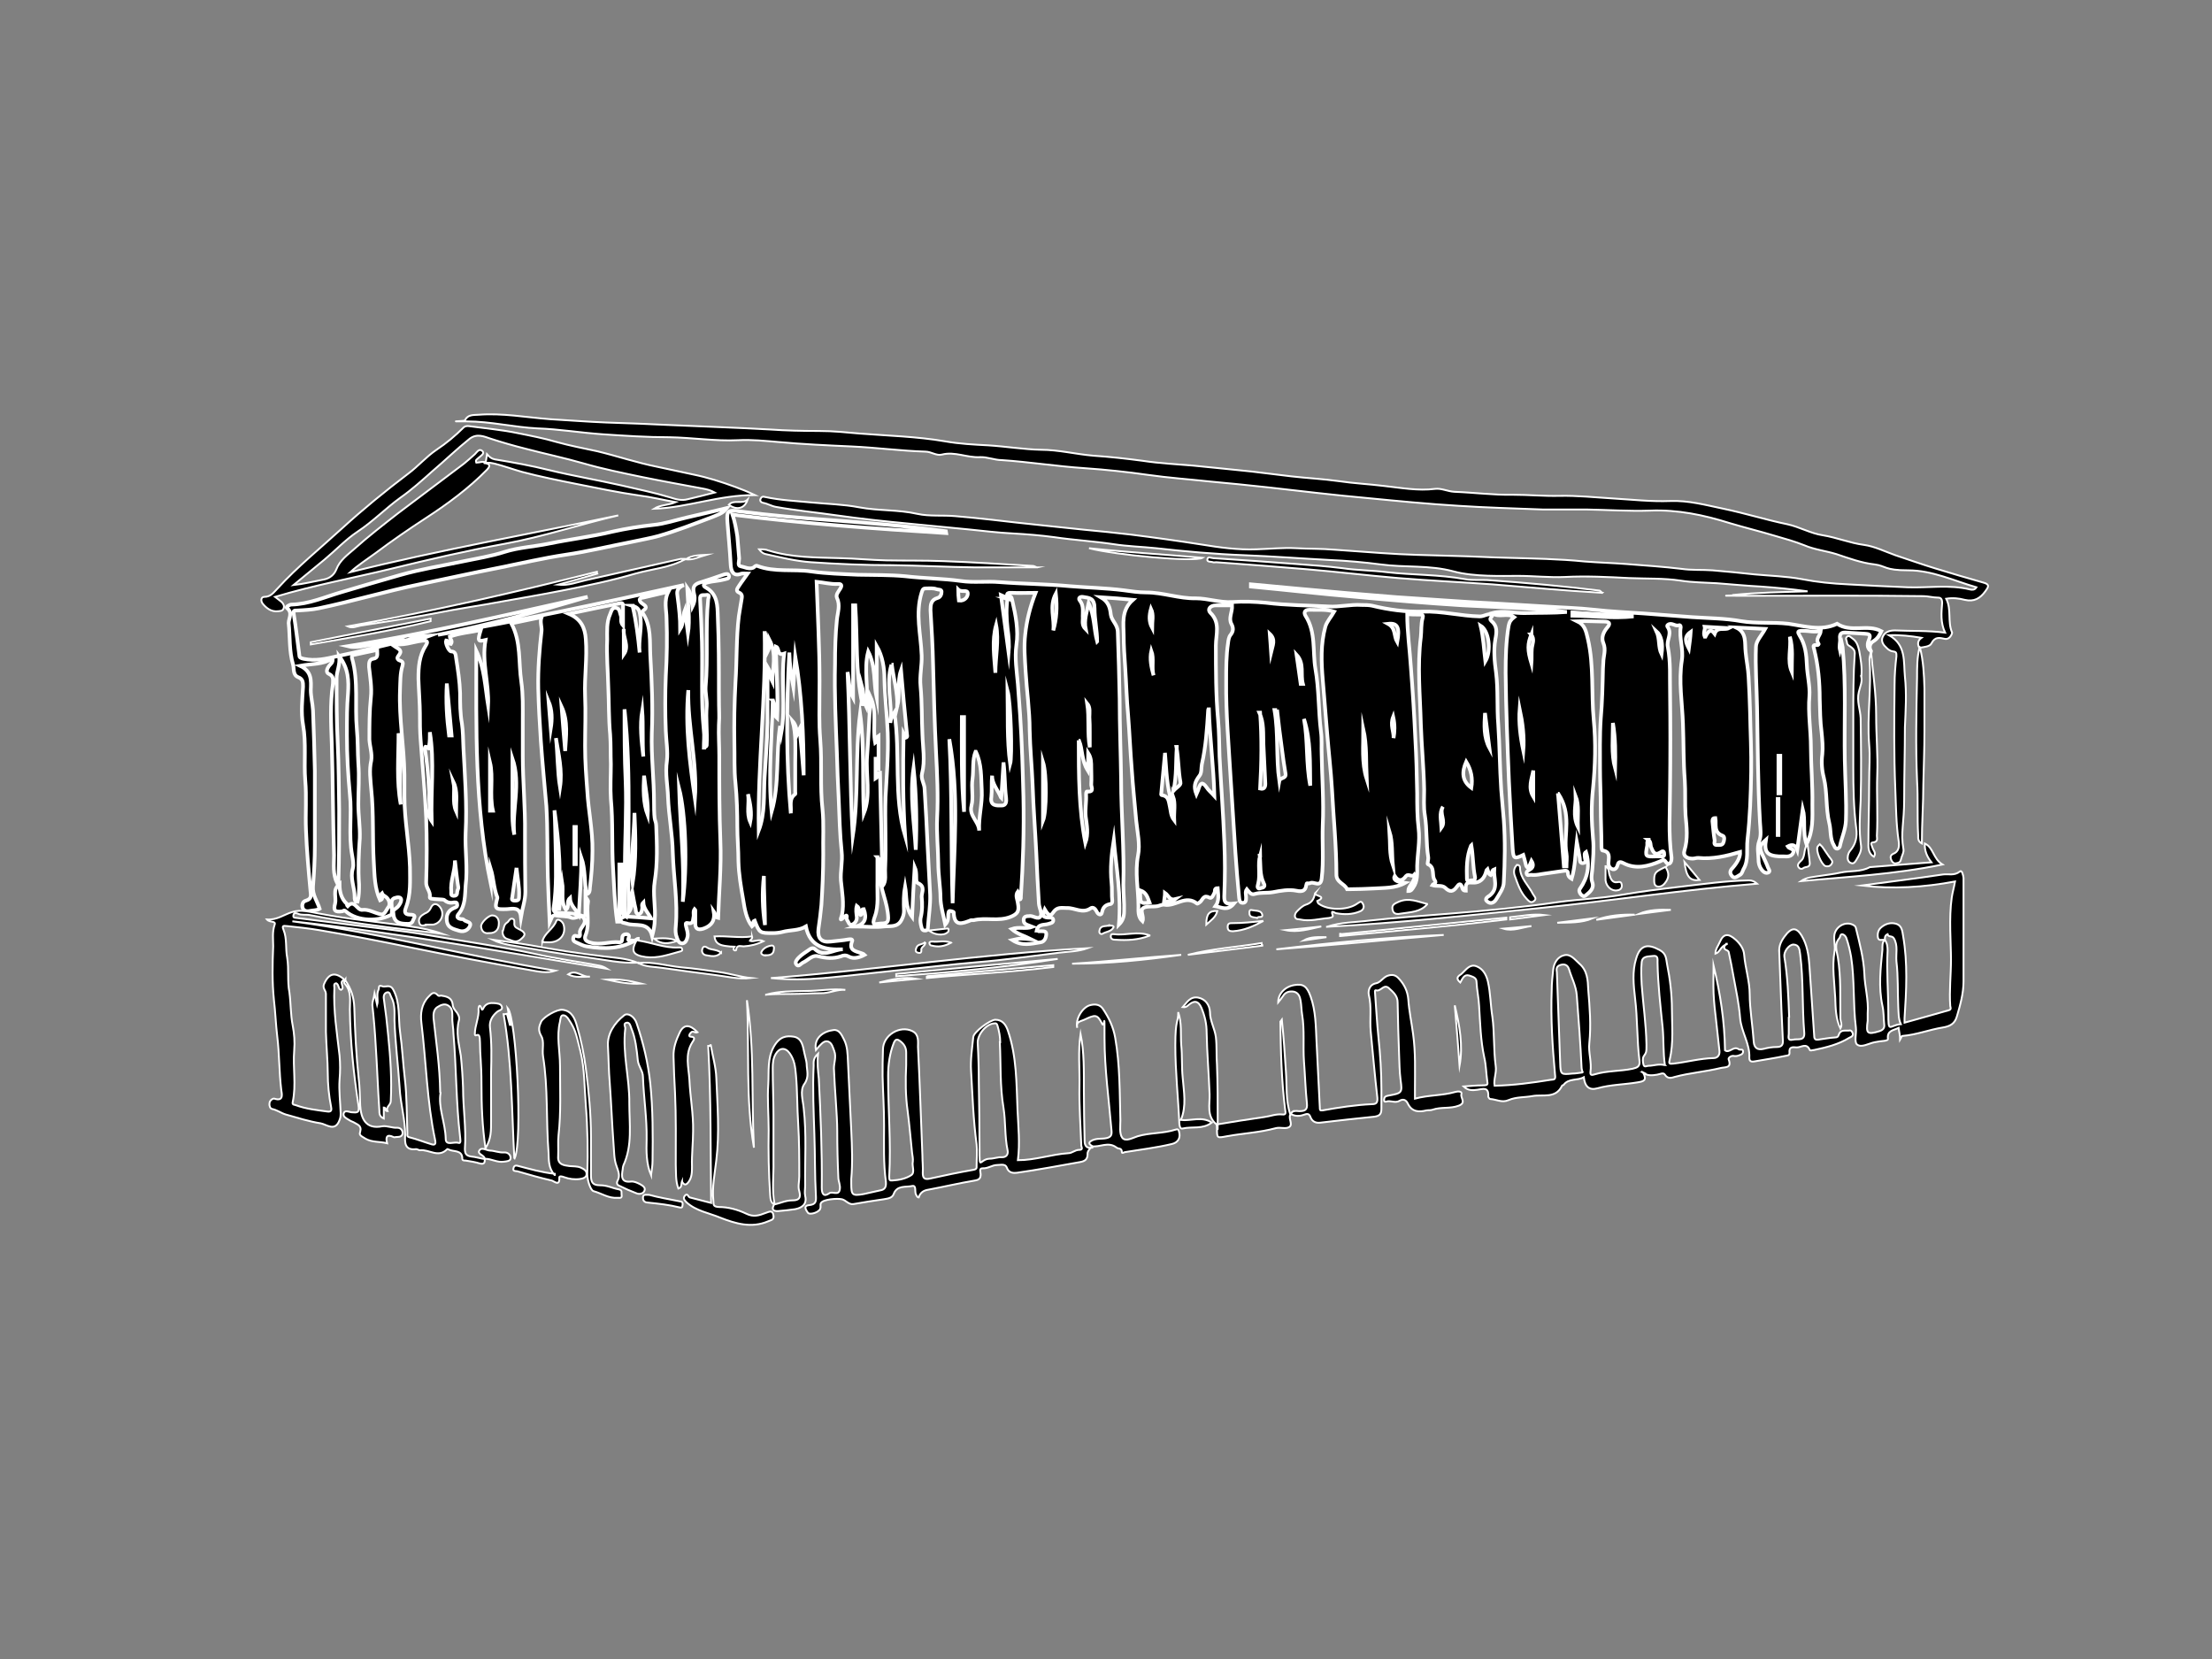 <?xml version="1.0" encoding="UTF-8"?>
<svg id="Isolation_Mode" xmlns="http://www.w3.org/2000/svg" version="1.1" viewBox="0 0 600 450">
  <rect x="0" y="0" width="600" height="450" fill="#808080" stroke="none"/>
  <!-- Generator: Adobe Illustrator 29.2.1, SVG Export Plug-In . SVG Version: 2.1.0 Build 116)  -->
  <defs>
    <style>
      .st0 {
        stroke-width: .5px;
      }

      .st0, .st1 {
        stroke: #fff;
        stroke-miterlimit: 10;
      }
    </style>
  </defs>
  <g id="Town_Halll">
    <path class="st1" d="M273,162.4c1.1-1.3,1.4-.5,1.6.6.9,3.9,1.7,8,1.1,11.9-.5,3.7.1,7.2.4,10.7.2,2.7.4,5.5.6,8.3.5,7.4.7,14.8.9,22.2.2,9.1-.1,18.2-.7,27.2,0,.2.1.6-.3.7-.7-.6.1-1.4-.5-2.2-.8,1.1-.1,2.2,0,3.2.4,2.1,0,2.9-2,3.7-3.3,1.3-6.7.1-10,.9h-.7c-2.3.9-4.6,1.9-4.7-2.1,0-.2-.7-.4-1.1-.4s-.3.6-.4.9c0,.9.1,1.8-.8,2.8-.5-2.6-1.3-5.1-1.3-7.5s-.6-6.1-.6-9.2-.5-8.2-.3-12.3c.3-5.9,0-11.9-.3-17.8-.4-7.9-.6-15.7-.8-23.6-.1-5-.4-9.9-.7-14.9,0-1.4.1-2.8,1.9-3.3.8-.2,1.1-1,1.1-1.7s-.9-.5-1.4-.7c-.8-.3-1.8-.2-2.7-.2s-1,.2-1.3,1.1c-1.8,5.7-.2,11.4,0,17.1.1,2.8-.6,5.5-.3,8.4.4,4.3.3,8.7.5,13,.1,3.5.8,7.1-.1,10.6-.4,1.5.7,2.8.7,4.3.3,5.1.6,10.1.8,15.2.2,4.5.5,8.9.7,13.4.1,2.9-.4,5.8-.6,8.7,0,.4,0,1.1-.9,1-.7,0-.8-.7-.9-1.1-.2-.7-.3-1.5-.2-2.2.5-2,.5-4,.3-5.9,0-1.2,1.1-2.8-1.1-3.7-.7-.3,0-2.6-.8-4.4-.3,4.9-.5,9.2-.7,13.6-1.9-2.6-1.4-5.6-1.9-8.4-.4,2.2-.4,4.5-.3,6.8,0,.8-.2,1.5-.6,2.3-1.1,2.3-3.2,1.7-4.8,1.9-2.4.3-4.9,0-7.5,0,2.3-.7,2.9-2.2,2-4.7-1.1,0,0,1.4-.9,1.6-.8-.7,0-1.8-1-2.5-.3,1.1-.1,2,0,3s-.5,1.8-1.3,2.1-1-.9-1.4-1.4c-.2-.3.5-1.9-.9-.5s-.4-.5-.4-.8c.6-3.1,0-6.1-.3-9.2-.2-2.6.5-5.2.2-7.9-.5-4.7-.6-9.5-.8-14.2-.2-4.2-.4-8.4-.5-12.7-.3-8-.7-16-.5-24,0-4,.1-8,.5-11.9.2-2.1,1-4,0-6.1-.3-.8.4-1.6.9-2.4.5-.8.5-1.4-.7-1.3-1.9.1-3.7-.4-5.7-.6.3,9,.8,17.9.8,26.8s-.2,10.8.2,16.2c.5,6.2-.1,12.5.6,18.7.4,4,.1,8.1.2,12.2,0,4.6-.2,9.2-.5,13.8-.2,2.2-.5,4.4-.8,6.5-.3,2.5.8,3.7,3.3,3.4,1.6-.2,3.3-.3,4.9-.6.7-.1,1.2,0,.9.6-.9,2.4,1,2.6,2.4,3.1.3.1.7.2,1,.5-1.3.7-2.9,1.2-4.2.5-.9-.5-1.5-.4-2.2-.1-2.1.7-4.1.5-6.1,0-1.7-.5-2.8,1.1-4.2,1.7-.6.3-1.2,1.3-1.8.5-.5-.6.2-1.4.7-1.9.8-.8,1.8-1.4,2.8-2.1.5-.4,1.1-.6,1.6-.1,2.5,2.3,4.9,0,7.5,0-4.8.2-8.9-.6-10-6.2-2,1.2-4.3.9-6.4,1.5-.8.2-1.7.3-2.6.3-3.5,0-3.6,0-4.9-3.4-.8.3,0,1.1-.7,1.6-1.6-2.1-2-4.7-2.4-7.2-.6-3.4-1.2-6.9-1.3-10.4,0-3.2-.3-6.4-.3-9.6s-.1-7.8-.5-11.7c-.4-3.6-.2-7.2-.3-10.8-.1-5.5,0-11,.3-16.6.4-5.9.2-11.9.9-17.8.2-1.5.5-2.9.7-4.3.1-.8.5-1.7-.7-2.2-.9-.4-.4-1.1,0-1.7.7-1.1,1.5-2.1,2.4-3.4-.7,0-1.2-.1-1.7,0-2.3.9-2.8-.8-2.9-2.4-.2-3.9-.6-7.8-.9-11.7-.2-3,.2-3.2,3.2-2.8,8.3,1.1,16.7,1.8,25.1,2.4,10.3.8,20.6,1.6,30.9,3,0,0,0,.1.1.5-19.4-1.2-38.7-2.6-57.9-5,.6,1.8,1,3.9,1.3,5.9.2,2,.3,4,.5,6,0,.7-.5,2,.4,2.1,1.1.2,2.2.9,3.4.4.4-.2.6-.7,1.1-.5,4.7,1.8,9.8.8,14.6,1.5,4.2.6,8.5.7,12.7.9,4.3.1,8.6,0,12.8.4,5.1.6,10.2.6,15.2,1.3,3.4.5,6.9,0,10.4.3,6.4.5,12.7.5,19.1,1.1,4.8.4,9.7.5,14.5,1.1,2.1.3,4.2.6,6.2.6,4.6,0,8.9,1.7,13.5,1.6,3.2,0,6.5,1.2,9.8,1,3.1-.2,6.2-.1,9.2.2,5.6.7,11.3.7,16.9,1,3,.2,6-.6,9-.4,1,0,2,0,2.9.2,4.5,1.1,9,1.7,13.6,1.6,5.3-.2,10.4,1.2,15.6,1.3,1.2,0,2.2-.9,3.4-.5h0c.2.6-1.1,1-.3,1.7,1.7,1.4,1.5,3,1.1,5.1-.5,2.9-.2,6,.2,8.9.6,4.7.2,9.4.6,14.1.4,5.9.4,11.8.8,17.7.2,2.7.5,5.5.7,8.2.4,5.6.3,11.3,0,16.9,0,1.6-1.2,3.2-2.1,4.7-.5.8-1.4,1.3-2.3.6-1.1-.8.2-1.4.6-1.7,2.5-2,1-4.6,1.2-7.1-.8.3-.5,1.2-.9,1.6-.7-.3-.7-1-.9-1.6-.1.1-.3.2-.3.3-.5,2.2-1.7,3.5-4,3.3-1.9-.2-1.6,1.1-1.6,2.2-.8,0-.9-.5-1-.9-.4-1.3-.9-.9-1.4-.2-1,1.4-1.9,1.6-3.2.3-.9-.8-2.2-.3-3.5-.7.2-.4,1.3-.4.7-1.3-1-1.3.2-3.5-1.9-4.4-.2,0,.2-1.3.1-1.9-.6-3.7-.3-7.5-.9-11.3-.4-2.3-.2-4.7-.2-7-.1-5.9-.7-11.8-.9-17.8-.2-7.9-1-15.7,0-23.6.2-1.7,0-3.5.5-5.2.2-.7,0-.9-.8-.9-1.2,0-2.3,0-3.4-.1,0,4.8.7,9.6,1,14.4.5,6.4.9,12.8,1.2,19.3.3,5,.4,9.9.5,14.9,0,3.1,0,6.4.4,9.6.4,3.3-.3,6.7-.4,10.1,0,2,.2,4.1-1.1,5.9-.3.4-.5.9-1.3.9,0-1.1.9-1.8,1.3-2.7.2-.5.6-1,.3-1.7-.6.7-1.6-.4-2.2.3-1.1,1.5-2.1,1.5-3.1,0-.5,1,.4,1.6,2.8,1.9-2.7,1.5-5.6,1.3-8.5,1.5-2.2.1-4.4.2-6.6.2h-.6c-.7-1.6-3-1.8-2.9-4.1,0-7.7-.8-15.3-1.2-23-.3-5.1-.9-10.1-1.3-15.1-.4-4.9-.8-9.8-1.2-14.6-.4-4.8-.6-9.7.7-14.4.4-1.4,1.6-2.7,2.4-4.1-2.2-.7-4.5-.4-6.7-.5-1.5,0-1.5.9-1.1,1.6,2.9,4.5,1.9,9.6,2.7,14.4,1,5.6.8,11.3,1.5,17,.3,2.1.1,4.2.2,6.3.1,6.3.6,12.7.3,19-.2,4.9.3,9.7-.3,14.6-.3,2.5-2,.8-3,1.2s-1-.4-1.2.7c-.2,1.3-.9,1.8-2.7,1.4-2-.4-4.2,0-6.3.4-1.7.3-3.4,0-5,.5-1,.3-1.5-.6-2.1-1.3-.5.7-.2,1.5-.2,2.2s0,1.5-.9,1.5-.9-.8-1-1.5c-.4-4.1-.7-8.1-1-12.2-.4-6.8-.9-13.5-1.3-20.3-.5-8.7-1.3-17.4-1.2-26.2,0-3.4,0-6.8.5-10.2.1-.8.2-1.7.7-2.3.8-1,.8-1.9.2-3-.8-1.6.3-3.1.2-5h-4.4c-1.5,0-2.4,1.1-1.5,2,2.8,2.7,1.5,5.9,1.5,8.9,0,6.7,0,13.4.6,20.1.3,3.3.3,6.7.4,10,.4,7.8,1,15.5,1.3,23.3.2,4.7.2,9.4,0,14-.1,2,0,2.9,2.6,2.6-1.7,2.1-3.4,1-5,.7,1.1-1.5.7-3.2.6-4.9-1.1,0-.6.9-.9,1.3-.3.6-.7,1.6-1.3,1.3-1.6-.9-1.8.4-2.5,1.1-.2.2-.8.6-.9.5-3.1-2.5-5.9.9-8.9.3-.6-.1-1.3.3-1.9.4-1.3.2-2.9-.1-3.8.5-1,.7.3,2.3-.2,3.6-1.3-1.2-1.1-2.9-1.1-4.1,0-4.6-1-9.1-.1-13.8.6-3-.2-6.3-.5-9.4-.4-4.6-.9-9.2-1.2-13.8-.4-4.9-.6-9.8-1-14.8-.4-4.3-.5-8.7-.8-13.1-.2-2.8-.4-5.7-.4-8.6s-.8-6.7,2.5-9.6c-3.1-.3-5.5-.5-8.7-.7,2.2,1.3,2.5,3,2.7,4.7s1.9,2.7,1.9,4.8c.2,6,.4,12,.5,18,0,7.3.3,14.7.4,22,0,9.5.9,19,.6,28.5,0,2.4.3,4.8.2,7.2,0,1.4-.3,2.5-1.4,3.6.7-7.8-.7-15.4-1.4-23-.6,3.9-1,7.7-.6,11.6.2,1.7,0,3.3.2,5,0,.5-.2.7-.4.8-1.4.2-2.1.8-2.4,2.3-.2,1-1.1.5-1.4-.2-.4-.8-1-1.4-1.7-.9-2.2,1.5-4.3-.2-6.4-.1-1.5,0-2.7-.4-3.8,1.3-.8,1.3-1.6.1-2.2-.9-.4,1.2-1,2.1.9,2.2.5,0,1.4-.1,1.4.7s-.8.8-1.3,1c-1.2.4-2.8-.1-3.2,1.8.2,0,.4.1.6.2.8,0,2-.2,2,.7s-.4,2.2-1.6,2.3c-2.5.4-5,1.1-7.6-.6.9-.2,1.6-.4,2.4-.4s1.6.1,2.8.2c-2-1-3.8-1.4-5.4-2.8,2-.7,3.8.1,5.7-.6-.7-.3-1.3-.4-1.8-.7-.6-.3-.7-.9-.6-1.5.2-.6.7-.7,1.2-.7h.2c1.1-.3,2.5,1.2,3.2,0,.4-.8-.4-2.2-.5-3.4-.3-4.6-.5-9.2-.7-13.7-.3-6.2-.8-12.3-1-18.5-.2-5-.7-9.9-.8-14.9,0-5.3-.8-10.6-1.1-15.9-.2-3.4-.5-6.8-.1-10.1.4-3.7,1.3-7.4,2.8-11.2-2.2,0-4.4.1-6.5,0-1.6-.1-1.3.6-1,1.5-.6-.3-1.2-.6-1.9-.9.7,5.4,1.4,10.6,2.1,15.8.2-2.3,0-4.6-.3-6.8-.3-2.7-.4-5.4,0-8h-.3ZM233.9,191c-1.9-8.9-1.3-17.8-1.9-26.8h-.6v25.1c-1.2-2.2-1-4.7-1.5-7,.7,14.9.6,29.8,1.4,44.7,1.7-11.1.6-22.4,2-33.5,1.2,9,.6,18.1,1,27.2,2-5,.5-10.4.9-15.6.4-5.3.6-10.6.9-16.1,1.9,4.1.5,8.3,1.3,12.5.8-.6.1-1.4.9-1.9v9h-.4c0-.9-.1-1.9-.2-2.8h-.2v5.4c.7-.4,0-1.5,1.2-1.6.2,10.3.5,20.6.7,30.8,1.1-1.5.6-3.2.7-4.9.3-6.4-.1-12.8.1-19.2.3-5.8.8-11.6.6-17.5-.2-4.9-.8-9.7-.9-14.6,0-3-.5-6.2-2.1-9v14.2c-.9-4.2-.2-8.6-2.3-12.7-1.3,5,.2,10-.5,15.1-.9-1.9-.7-3.9-1.2-5.7v4.9ZM214.5,220.4c.2-1.8-.6-3.7,1.2-5,.1,0,0-.4,0-.6v-8c0-3.7.3-7.5-.7-11.2.8.9,1,2,1.3,3.3.2-.5.4-.8.6-1.2.4,4.3.8,8.5,1.1,12.6,0-10.9-.5-21.8-2.3-32.5-.2,2.9-.3,5.8-.5,8.7-.6-3.2-1-6.3-1.1-9.5-.8,14.6-.9,29.1.4,43.6v-.2ZM241.8,180.3c-1.6,5.3.3,10.5-.3,15.8.1-1.1.5-2,1.1-2.9,1.7,11.3-.3,22.7,2.9,33.6-.6-9.2-.6-18.3-.4-27.8.3.6.6,1.1.6,1.1.6-.2.3-.7.3-1.1-.6-5.7-1.1-11.5-1.6-17.2-1.1,3.2-.2,6.6-1,9.9.1-3.9-1-7.6-1.5-11.4h-.1ZM207.4,171.2c.4,18.1-1.9,36-1.6,54.1,1.8-4.7,1.3-9.7,1.6-14.5.3-4.9.7-9.8.8-14.8v-15.1c.9,1.5.7,2.8,1.3,4,0-3.6,1.3-7.3-.8-11.4,0,1.3.1,2.1-.5,3.3.1-2.2-.3-3.9-.8-5.5h0ZM209.6,190c-.2,10.2-1.3,20.2-.3,30.2,2.2-7.6,1.1-15.5,2.3-23.3,0,.7.2,1.4.3,2.1,1.3-7.3-.1-14.6.8-21.7-2,.7-1.2-1.5-2.2-1.9,0,6.4.6,12.8.3,19.4-1.5-1.4-.5-3.1-1.1-4.8h-.1ZM327.9,191.9c0,.3-.2.5-.2.8-.3,4.9-.6,9.8-1.7,14.6-.2,1.1,0,2.4-.7,3.2-1.2,1.6-1.6,2.8-.8,4.9.2-.5.5-.9.6-1.4.5-1.6,1-2.1,2.2-.4.5.8,1.3,1.4,2.1,2.3-.2-8.1-1.3-16-1.5-23.9h0ZM292.6,200.8c0,9.3,0,18.6,1.8,27.9.9-2.5.4-4.9.1-7.2-.2-2,.2-3.9.1-5.9,0-.3,0-1,.3-.9,2.1.2,1-1.3,1.1-2,.1-1.5,0-2.9,0-4.4s0-2.7-.8-4c0,1.4-.1,2.7-.2,4.6-1.7-2.8-1.3-5.6-2.3-8h-.1ZM257.5,200.5c.8,14.8.4,29.7.9,44.5.4-14.8,1.8-29.7-.9-44.5ZM264.6,203.9c-.9,2.3-.5,4.9-.8,7.3-.4,2.5.3,5-.3,7.4-.7,2.7,2,4.2,2.1,6.7-.2-3.7.9-7.3.7-10.9-.2-3.6,0-7.2-1.6-10.5h-.1ZM238,232.5v6.6c-.1,3.2.4,6.6-.7,9.5-1,2.7.2,2,1.5,1.9,2.2,0,2.3-.5,2-3-.5-4-2.6-7.8-2.2-12,0-.8.6-1.7-.6-3ZM346.4,192.6h-.7c1.1,6.4.4,12.9,1.3,19.3.2-1.1,1.9-.6,1.7-2-.4-2.3-.7-4.6-1-6.9-.5-3.5-.9-7-1.3-10.5h0ZM271.5,216.3c-.8-2-2.4-3.6-2.4-5.9-.2,2,0,3.9-.2,5.8-.4,2.5,1.5,2.3,2.8,2.3s1.3-1.2,1.2-2.1c-.4-3.2-.3-6.4-.7-9.6-.2,3.2-.4,6.4-.6,9.6h0ZM341.8,193.3c.5,6.8.4,13.7,0,20.6,1.2.3,1.5-.5,1.4-1.7-.2-3.4-.3-6.8-.5-10.3-.1-2.9.2-5.8-1.1-8.6h.2ZM297.6,174c0-3-.7-6-.7-8.9s-1.3-2.9-3.2-3.2c-.8-.1-1.3.4-.8,1,1.2,1.5.7,3.2.8,4.8,0,.9-.3,1.9.8,3-.5-2.6.3-4.7.8-7.1,1.6,3.5,1.4,7.1,2.3,10.4h0ZM316,204.3c-.3,3.6-.7,7.2-1,10.8,0,.2-.2.6.3.6,1.7.3,1.7,1.7,2,3,.3,1.2.2,2.5,1.2,3.8-.1-2.4.4-4.5-.3-6.5,0,.5-.2,1.1-.3,1.9-1.5-4.7-1.5-9.2-1.9-13.7h0ZM247.8,208.2c-1.1,7.7.2,15,.6,22.3.3-7.3.2-14.6-.6-22.3ZM261.5,220.2v-25.7h-.6c0,8.6-.2,17.1.6,25.7ZM399,229.4c-1.2,2.9-1.2,6-1.1,9.1,0,.7.8.3,1.3.3s1-.1.9-.9c-.6-2.8-.5-5.7-1-8.6h0ZM353.7,195c1.1,6,.5,12.1,1.7,18.1-.1-6.1.2-12.2-1.7-18.1ZM273.3,187.3c.1,6.6-.2,13.2.7,20,.6-2.1.2-16.6-.7-20ZM282.9,222.7c1-2.5,1.1-12.6,0-16.1v16.1ZM401.6,169.7c.8,3.3.9,6.4,1.3,9.7,1.7-2.9,1-8.3-1.3-9.7ZM369.8,197.7c0,4.6-.5,9.2.9,13.6-.2-4.6.1-9.1-.9-13.6ZM270,182.5c0-4.3,1-8.7.2-13-1.2,4.3-.5,8.7-.2,13ZM399.1,213.7c.4-2.5,0-4.8-1.4-7.1-1.2,2.8-1.2,5.2,1.4,7.1ZM319.2,202.7c-.3,3.8,0,7.6-.9,11.8.9-1,2.1-1.5,1.9-2.3-.6-3.2-.5-6.4-1.1-9.6h.1ZM207.5,250.9c0-4.4-.3-8.9-.3-13.3-.5,4.5-.4,8.9.3,13.3ZM285.7,171c.9-3.1,1.1-6.2.7-10-1.9,3.6-.3,6.8-.7,10ZM341.8,232c-.7,2.5.1,5.1-.5,7.6-.1.5-.4,1.1.1,1.4.2.1.7-.2,1-.2.8-.2.6-.9.4-1.2-1.2-2.4-.8-5-1.1-7.5h.1ZM404,202.9c-.4-3.2-.8-6.3-1.2-9.5-.2,3.3-.4,6.5,1.2,9.5ZM295.6,202.7v-4.1c0-1.4,0-2.7-.1-4.1,0-1.2.3-2.6-.6-3.7.6,4,0,8,.7,11.9h0ZM377.8,234.7c-.3-3.1,0-6.2-.9-9.2.2,3.1-.1,6.2.9,9.2ZM309.3,241.5c-.1,3.5,0,3.7,2.5,3.3-.5-1.3-.8-2.7-2.5-3.3ZM352.8,185.5h.6c-.7-2.6.5-5.5-1.7-7.9.4,2.6.7,5.3,1.1,7.9ZM379,174.2c.7-3.9.2-5.3-2.5-5,2.2,1.2,1.5,3.3,2.5,5ZM260.1,162.9c1.6.2,2.5-1.1,2.4-2-.1-1.1-1.7-.1-2.6-1,0,1.1.1,2,.2,3ZM203.5,223c.5-2.5,0-5-.6-7.6.4,2.5-.5,5.1.6,7.6ZM312.5,170.3c0-1.7.5-3.5-.3-5.2-.5,1.8-.6,3.5.3,5.2ZM312.9,183.2c-.6-2.2.2-4.5-.6-6.7-.5,2.3,0,4.5.6,6.7ZM377.9,194.4c-.9,2.3.2,4,.1,5.8.3-1.7.4-3.5-.1-5.8ZM316,242.2c0,.8-.2,1.6-.3,2.6,1.1-.4,2.2-.2,3.1-.9-1.6.4-1.8-1-2.8-1.7h0ZM391,224.5c1.3-1.8-.7-3.9.4-5.7-1.1,1.8-.5,3.8-.4,5.7ZM344.4,171.9c.1,1.6.3,3.2.4,4.9.4-1.7,1.3-3.3-.4-4.9Z"/>
    <path class="st1" d="M172.9,254.7c-4.3,2.8-9,2.8-13.8,2-.8-.1-1.7-.6-2.4-.9-.6-.3-1.4-.4-1.2-1.4.2-.9.8-.5,1.3-.4s.6-.2.5-.7v-.7c.3-1.2,1.9-2.2,1.1-3.5-.8-1.3-2.2.3-3.5-.2-1.2-.5-2.7-.3-4.1-.6-1.1-.2-1.1.6-1.7,1.9-.2-4.5-.4-8.4-.5-12.3-.2-6.4,0-12.9-.4-19.3-.5-5.9-1.1-11.8-1.5-17.7-.3-4.7-.6-9.5-.7-14.2-.1-5.2.3-10.4.9-15.6.1-1.1-.5-2.4,0-3.7-2.8.6-5.5,1.1-8.2,1.7,2.7,5,1.9,10.5,2.7,15.8.5,3.5.4,7,.4,10.5v9.6c0,7,.7,14,.6,21,0,5.3,0,10.6.1,15.9,0,2.3-.8,4.4-1.2,6.8-.3-2.8-2.2-2.2-3.8-2.1-3.2.1-3.4,0-2.6-3v-.2c-1-2.5-1-5.2-1.8-7.8v4.1c-4.4-21.1-3.9-42.2-3.9-63.2,2.2,4.7,2.4,9.9,3.2,14.9.3-6-1.8-11.8-.7-17.8-2.1.5-2.2.3-1.3-2.7-2.8.6-5.7.8-8.4,1.8,0,.6.9,1.1.3,2-.6,0-.7-1-1.3-1-.3.6.7,3,1.4,3,1.2,0,1.2,1,1.3,1.7.5,3.2,1,6.4,1.1,9.6,0,2.8,0,5.5.5,8.3.3,2.1.3,4.3.4,6.5.4,7.7,1,15.4.6,23.1-.2,4.8.6,9.5,0,14.3-.2,2.6,0,5.4-1.9,7.7-.6.7-.4,1.2.6,1.4.3,0,.7,0,.8.2.6.6,2.1.5,1.7,1.6-.4,1.1-1.6,1.8-2.9,1.4-1.5-.5-3.2-.7-3.4-2.8-.2-1.8.6-2.9,2.2-3.5.6-.2.7-.5.6-.9,0-.7-.7-.5-1-.5-.9.2-1.7,0-2.4-.6,0-.1-.4-.2-.6-.2-3.4-.2-3.5-.2-3.4-.8.2-1.4-1.1-2.4-1-3.9.2-5.8.2-11.7,0-17.5-.3-7-1-14-1.5-21-.2-2.4-.2-4.9-.2-7.3s-.3-6.3-.4-9.4c0-3.2.2-6.2,2-9,.8-1.2.2-1.4-1-1.3-2.6.3-5.1,1.5-8.5.8,1,.7,1.6,1.1,2.1,1.4,1.5,1.1-.8,2-.2,2.8.3.6,1.7.2,1.3,1.7-.7,2.2-.6,4.5-.7,6.7-.3,7.7,1.1,15.2,1.2,22.9v5.9c0,6.5,1.3,12.8,1.5,19.2,0,3.7.3,7.4-1.1,11-.3.8-.6,1.9,1.1,1.9s1.3.6.9,1.4c-.2.7-.6,1.1-1.4,1.1-2.1,0-3.8-.2-4-2.8-3.9,2.4-9.9,2.1-12.9-.6-.6-.5-.6,0-1,0-2,.3-2.4-.3-1.9-2.1.2-.8,0-1.8,0-2.6,0-.9,0-1.7,1.2-2.7,0,2.2.5,4,2,5.4,0,.1,0,.4.2.6,1.9-2,2.5,1.2,4,1,1.7-.2,3.2.8,4.9,1.2,1.2.3,1.6-1.3,2.2-2,.5-.7.2-2-.7-2.7-.4-.3-.9-.5-1.1-1-.6.5.8,1.4-.5,1.9-1.5-3.3-1.5-6.7-1.7-10.2-.4-6.6,0-13.3-.7-19.9-.2-2.6-.6-5.2,0-7.8.3-1.9-.4-3.8-.5-5.7,0-3.8,0-7.6.4-11.4.3-2.7-.2-5.5-.5-8.3,0-1.1,0-2,1.1-2.2,1.5-.2,1.1-1.3,1.1-2.4-2.1.4-4.1.9-6.1,1.3-.6.1-.9.3-.7,1,1.8,6.3.7,12.8,1.3,19.2.3,3.1.2,6.2.4,9.3.3,3.6,0,7.3,0,11,0,3.1.5,6.1.4,9.2-.3,4.2-.5,8.4-.2,12.6,0,1.6,0,3.1-.4,4.7-.9,0-.8-.9-.8-1.3,0-2.6-1.3-5.1-.5-7.7.3-1.1,0-2.5-.2-3.7-1-5.5,0-11.1-.6-16.5-.5-5.3-.8-10.6-.8-15.9s0-7.6.3-11.4c.2-3.4.2-6.7-2.4-10.1.3,2.4-.7,4.1-.7,5.9,0,5.9,0,11.8.3,17.6.3,6.1.3,12.2.4,18.2,0,6.4,0,12.8-.2,19.2,0,.2,0,.3-.3.8-1.3-2.6-.9-5.2-.9-7.7-.3-10-.3-20.1-.6-30.1-.2-5.5-.5-10.9.3-16.4,0-1,.3-2.1-1.1-2.7-.9-.4-.5-1.4,0-2.1.4-.6,1.2-.9,1-2.1-2.6,1.7-5.5,1.4-8.8,2,3.2,1.5,3,4,2.9,6.6,0,1.8.5,3.6.6,5.5.2,5.5.4,10.9.5,16.4v20.2c0,3.7-.2,7.4-.5,11.1-.2,2.4,1.2,4.1,1.8,6.1-.8.5-1.8.4-2.7.6-.8.2-1.6,0-1.9-.8s0-1.8.9-2c1.7-.5,1.3-1.6,1.2-2.8-.5-5.4-1-10.9-1.2-16.3-.2-4.5.2-9.1-.2-13.5-.4-5,.3-10.1-.6-15.1-.6-3.3-.2-6.8,0-10.3,0-1.2,0-2.1-1.3-2.6-1.5-.6-1.1-2.2-1.4-3.4-1.1-3.7-.8-7.5-1.2-11.3,0-1.3,1.2-2.8-.5-4.1-.3-.3.8-.9,1.2-.9,4.8-.1,9.2-2.1,13.7-3.4,5.3-1.6,10.6-3.1,15.8-4.6,5.6-1.6,11.3-2.5,17-3.7,3.8-.8,7.7-1.4,11.4-2.6,3.8-1.2,7.9-1.4,11.8-2.2,5.8-1.2,11.7-1.9,17.5-3.3,3.6-.8,7.3-1.4,11-1.8,3.1-.3,6-1.3,9-2,3.6-.8,7.2-1.7,11-2.6-1.1,1.5-2.7,1.9-4.1,2.5-4.8,1.8-9.6,3.7-14.5,5.1-2.2.6-4.5,1-6.8,1.5-6.2,1.2-12.3,2.7-18.5,3.6-6,.9-11.9,2.3-17.9,3.5-7.2,1.4-14.4,3-21.6,4.5-9.2,1.9-18.2,4.6-27.3,6.5-1.9.4-3.9.5-5.9.6-.9,0-1.1,0-.9,1.1.6,3.7,1,7.4,1.5,11.1,0,.6.4.7,1.1.9,3.2.7,6.2,0,9.2-.7,6.3-1.3,12.6-2.9,18.9-4.4,2.2.1,4.3-.4,6.4-1.2-2.2.2-4.4.3-6.4,1.3-3.1-.4-6,.7-9.1,1.1-2.3.3-4.6,1.1-7,.5,21.9-3.5,43.5-8.6,65.1-13.4-13.4,4-26.9,7.6-40.6,10.3,22.1-3.8,44.1-8.5,66.7-13.5-2.1.9-1.9,1.9-1.7,3.3.4,2.9.7,5.8.7,8.7,1-1.6.6-3.5,1.3-5.3.3,2.2.5,4.4.8,6.6.6-4.1,0-8.1-.2-12.6,1.2,1.7,1.1,3.2,1.4,5.2.8-1.6.7-2.7.4-3.8-.3-1.4,0-2.2,1.4-2.7,2.2-.7,4.4-1.4,6.6-2.2.6-.2,1.3-.4,1.5.2.3,1-.8.9-1.3,1.1-1.5.4-3,.4-4.5.8-.8.2-1.6.8-.4,1.4,3.2,1.8,3.1,5,3.2,7.8.3,6.8.3,13.6.3,20.3s.2,6,0,9.1c-.1,2.8.1,5.6.1,8.5,0,7.7,0,15.4.3,23,.3,7-.4,13.9-.6,20.9-1-.2-.7-1.1-1.2-1.8.4,2.4-.5,3.9-2.8,4.7-1.6.5-2.3,0-2.2-1.7v-3.3s0-.1-.2-.3c-.5.7-.1,1.5-.3,2.2-.2.9,0,1.9-1.5,1.6-.8-.2-.6.3-.5.9.2.9.6,1.8.4,2.8-.2.8-.5,1.7-1.4,1.8-.9,0-1.2-.7-1.5-1.6-.4-1-.4-2-.3-3,.6-6.7-.6-13.3-.8-19.9-.1-5.1-1.1-10.1-1.3-15.2-.1-3.2-.8-6.4-.3-9.8.3-2.6-.2-5.4-.3-8.1-.2-5-.2-10,0-15,.3-5.1.4-10.3.2-15.5,0-2.3-.8-4.8.5-7.3-2.5.6-4.6,1.1-6.8,1.6-.4,0-1,.2-1,.6s.4.8.7,1c.8.6,1.6,1,.3,1.9-.3.2-.3.5-.1.8,2.3,3.5,1.8,7.6,2,11.4.4,7,.7,14,.4,21-.2,6.3.6,12.5.6,18.8s.5,4.3.6,6.5c.2,5,.4,10-.4,14.9-.6,3.6.3,7,0,10.5,0,1.4-.3,2.8-.7,4.4-1-4.1-4.6-2.5-7-3.4-.6-.2-1.3-.1-1.5-.8-.2-.8.6-.8,1.1-1.1,2.3.1,4.5.3,7.1.5-.8-1.5-2-2.6-2.1-4.3-.6.6-.2,1.2-.3,1.6-.1.7-.2,1.5-1,1.5s-.7-.9-.8-1.4c-.4-1.6-.6-3.1-.9-4.7-.5,1.9.4,3.8-.9,5.6-.6-18.2.8-36.4-1.2-55,0,6.8,0,13.1.3,19.5.3,7.8-.2,15.5-.2,23.3s-.3,9,.2,13.4c-1.2-.7-1-1.9-1-3.1v-11h-.7v15.5h-.6c-.7-4.8-.8-9.6-1.1-14.4-.4-6.3,0-12.6-.6-18.9-.2-3.1,0-6.3,0-9.4-.1-2.7,0-5.4-.2-8.1-.4-4.2-.3-8.5-.5-12.8-.1-4.3-.5-8.6-.3-12.9,0-2.3-.2-4.7.8-6.9.3-.7.5-1.9,1.6-1.7s1,1.4,1.3,2.1c.3.7-.3,1.6.6,2.7v-5.3c0-.4,0-.9-.7-.8-4.6.9-9.1,1.9-14,2.9,3.3,1.4,4.4,3.8,4.6,6.9.4,5.1-.4,10.2-.2,15.3.2,4.5,0,9.1,0,13.6s.3,8.1.6,12.2c.3,5.5,1.5,10.8,1.4,16.3,0,3.4-.3,6.8-.7,10.1,0,.5,0,1.4-.9,1.7-.6-3.3-.3-6.8-1.4-10,0,5-.4,9.9-.7,15.5-1.1-1.7-2.3-2.7-2.4-4.5-1.1,1,0,2.3-1.1,3.2-1.5-2.3-.6-4.9-1-7.4-.3,2.5-.6,4.8-.8,7.1h-.7c1.5-9,.6-17.9-.6-26.7.2,3.2.2,6.5.3,9.7.1,5.5.3,11.1-.5,16.6-.2,1.1.2,1.4,1.3,1.5,2.1.2,4.2,0,6.3.8,1.1.4,1-.4,1-1.1v-4.1c.3.6.8,1,.7,1.4-.5,2.9.5,6-.6,8.9-.5,1.1-.2,1.8,1.3,2.2,2.7.8,5.2-.4,7.8-.1.9,0,.7-.7.8-1.3,0-.6.5-.9,1.1-.9s.9.5.6,1c-.3.7,0,.7.5.7s1.3.1,2,.2h0v-.6ZM191,202.7c.7-.2.7-.4.7-.7.2-3.5-.3-7,0-10.5.1-1.7-.4-3.5-.3-5.2.7-7.9-.1-15.9.7-23.8,0-.3.7-1.4-.7-1.1-.8.1-1.6-.3-1.5,1.2.2,3.8.4,7.7.5,11.5.2,8-.3,16,.5,24,.2,1.5,0,3.1,0,4.7h.1ZM186.7,187.2c-.9,9.9.4,19.7,1.8,29.5.7-9.9-2-19.6-1.8-29.5ZM185.2,244.6c1.3-9.7.8-23.8-1-30.8.3,10.3,1.5,20.5,1,30.8ZM117.1,222.7c-.3-8,.8-16.1-.5-24.1,0,1.2,0,2.5-.2,3.7,0,.2.4,1.3-.6.4-.6-.5-.6.2-.5.7.8,5.2,1.1,10.5,1.2,15.8,0,1.2-.2,2.5.6,3.6h0ZM139,205.7v10.7c0,3.3-.2,6.7.5,10-.7-6.8,1.9-13.6-.5-20.7ZM172.1,220.5c-.1,6.4-1.2,12.8-.5,19.2,1-6.4.8-12.8.5-19.2ZM171.6,164.4c1,4.3,1.5,8.5,1.9,12.6-.4-3.5.8-6.9.1-10.4-.2-1.2-.5-1.8-2.1-2.3h.1ZM123.4,233.5c0,2.9-1.3,5.5-1,8.4,0,.5-.2,1,.6,1.1.6,0,1-.2,1-.9s.4-.9.3-1.5c-.4-2.4-.6-4.8-.9-7.2h0ZM108.7,218.2c-.4-6.4.4-12.9-.6-19.3,0,6.4-.6,12.9.6,19.3ZM140.1,235.4c-.4,2.9-.8,5.2-1.1,7.6,0,.6-.6,1.3.7,1.3s1-.6,1.1-1.4c.1-2.3-.4-4.6-.7-7.5h0ZM150.8,200.2c.5,4.5.4,9,1.1,13.4.7-4.6-.4-9-1.1-13.4ZM121.8,199.5h.7c-.4-4.7-.9-9.4-1.3-14.1-.3,4.8,0,9.4.6,14.1ZM132.9,219.9h.8c-1-4.4.2-9-.8-13.2v13.2ZM174.7,210.4c-.2,3.6-.3,7.3,1,10.8.2-3.6-.6-7.2-1-10.8ZM174.5,205.2c-.3-4.1,0-8.3-.3-12.5-.7,4.2-.2,8.3.3,12.5ZM153.3,203.7c.2-3.9.9-8-1-12.1.3,4.3.7,8.2,1,12.1ZM106.4,247.2c.9-.8,1.5-1.1,1.8-1.6,1.1-1.5.8-2.7-1.2-2-1.3.5-.6,2.1-.7,3.6h0ZM155.8,234.4h.4v-10.1h-.4v10.1ZM123,212.1c.5,2.6-.4,5.4.7,7.9,0-2.6.5-5.4-.7-7.9ZM169.2,177.5c1.6-2.3-.3-4.6,0-6.9v6.9ZM148.8,190.2c.2,2.5.4,4.9.6,7.4.4-2.5.4-5-.6-7.4Z"/>
    <path class="st1" d="M507.5,176.6c-1.3-.9-.9-2.3-.5-3.2.6-1.5-.3-1.4-1.1-1.5-1.6-.1-3.3-.2-4.9-.3-1.3-.1-2.1,0-1.9,1.7.1.9-.3,1.8,0,3.1.2-.7.3-1.1.5-1.7.1.5.2.6.2.8,1,10.2.4,20.4.6,30.7.1,5.4.5,10.9.3,16.4-.1,2.4-1.1,4.5-1.6,6.8,0,.3-.3.7-.7.8-.6,0-.7-.4-.9-.8-1.2-1.9-.8-4.1-1.3-6.1-1-4.1-.5-8.3-1.5-12.4-.5-1.9-.7-4.1-.4-6.3.2-1.9,0-4-.2-6-.4-3-.4-6-.5-9,0-4.5-.4-9-1.5-13.4-.2-.9-.5-1.4.8-1.2.3,0,.5-.3.4-.4-1-1.3.5-2.2.6-3.5-1.6.5-3.2,0-4.8,0s-1.6.2-.9,1.4c1.5,2.4,1.8,5.1,1.9,7.8.1,2.8.9,5.8.7,8.5-.4,4.7.4,9.3.4,13.9s.5,10.4.4,15.5c0,3.5.3,7.2-1.6,10.8-1.1-3.4-.2-6.6-1-9.6-.5,3.7-1,7.4-1.5,11.1-.5-1.3-1.3-1.6-2.6-.9.4.7,2,.6,1.5,1.7-.4,1-1.5,1.1-2.5,1h-1.3c-3.3-.2-4.1-1.2-3.6-4.5-1.8,1.6-1.9,2.1-.8,4.4.5,1.1,1,2.1,1.4,3.2.2.4.7,1,0,1.3-.5.2-1,0-1.4-.4-.8-.8-1.2-1.9-1.2-3,0-1.7-.5-3.3.2-5.2.6-1.5.3-3.3.2-5-.6-10.4-.6-20.9-.8-31.3-.1-5.4-.5-10.9-.3-16.3,0-1.6,1.5-3.1,2.5-4.9-2.7-.1-5.3-.3-7.9-.4,3,1.4,2.3,4.2,2.6,6.7.2,2.2.7,4.5.8,6.7.2,3.2.3,6.3.4,9.5.1,5.5.4,10.9.3,16.4-.1,6.1-.3,12.2-1,18.3-.3,2.7.4,5.5-1.1,8-.3.6-.4,1.3-1.1,1.6-.7.4-1.4,1.1-2.1.1-.6-.8-.4-1.4.3-2.1q2.1-2.4,2-4.3c-3.7,1.1-7.4,2-11.4,1.6-.5,0-1,.2-1.5.2-1.5,0-2.7-.7-2.2-2.2,1-3.2.6-6.4.3-9.6-.2-3.2,0-6.3-.2-9.4-.4-5.1-.3-10.3-.5-15.4-.2-5.7-1.2-11.5-.3-17.2.5-3.1-.8-6-.3-9,0-.5-.3-.6-.5-.5-1,.4-2-.9-3-.1-.4.3,0,.6.2,1,.8,1.7-.6,3.2-.2,5,.8,4.1.5,8.2.6,12.3.1,8.6.1,17.2,0,25.7,0,6.4-.5,12.7.4,19.1,0,.6,0,1.2-.5,1.6-.7.4-.9-.3-1.2-.6-.5-.6-.8-.2-1.3,0-3.3,1.4-6.7,2.3-10.1.5-.6-.3-1.3-.5-1.5.5-.2.7-.6,1.3-1.3,1.2-.9-.2-1.3-1.1-1.2-1.9.1-1.4.5-2.9-1.6-3.2-.2,0-.3-.6-.3-1,0-3.6-.2-7.1-.2-10.7s-.2-7.1-.2-10.7-.1-8.9.2-13.3c.4-4.5.5-9.1.6-13.6,0-.6.1-1.1.1-1.7,0-1.7.8-3.4,0-5.3-.6-1.4,0-2.9,1-4.1.9-1,.9-1.7-.8-1.7s-4.8-.2-7.3-.1c2.1,1,2.4,2.7,2.9,4.8,1.7,7.3.9,14.7,1.6,22,.6,6.2.4,12.4-.2,18.6-.5,4.5-.4,9,0,13.5.3,2.8,0,5.7-.2,8.5-.1,1.2-.4,2.2,0,3.4.6,1.7-.7,2.7-1.8,3.6-.5.4-.9.1-1.3-.3-.4-.5-.6-1.1-.2-1.6,2.1-3,2.7-6.3,1.6-9.9-.6.4-.3,1.1-.3,1.6s.6,1.2-.4,1.4c-1.1.2-.9-.8-1-1.4-.3-1.5-.5-3-.8-4.5-.4,3.4-.4,6.8-1.4,10.2-.7-.4-1-.9-1-1.5s-.4-.8-1-.7c-.3,0-5.9.9-6.2.9-1,.2-1.9.3-2.9.2-.4,0-1,.3-1.1-.3-.2-.6.4-.8.8-1.1q1.5-.8.5-2.4c-.3.7-.5,1.3-.8,2-.8-.4-.7-1.1-.9-1.7-.2-.6-.3-1.3-.5-1.9-2.5,1.2-2.7,1-2.9-1.7-.4-6.1-.7-12.1-1-18.2-.4-9.8-.8-19.6-.9-29.5,0-4.2.1-8.5.8-12.7.2-1.1.6-1.7,1.5-2.4-1.9-1.3-4.2.3-5.9-1.1h0c3-.8,6,.1,9,0,3.7-.1,7.5,0,11.2-.3-9.4-1.1-18.8-1.3-28.2-1.8-9.6-.6-19.3-1.4-28.9-2.3-9.5-.8-19.1-1.9-28.6-2.8v-.6c4.3.4,8.6.8,12.9,1.2,4.4.4,8.9.8,13.3,1.2,4.5.4,8.9.7,13.4,1.1,4.5.3,8.9.6,13.4.9,4.4.3,8.9.6,13.3.8,4.5.3,8.9.5,13.4.8s9,.4,13.5.9c4.4.5,8.9.7,13.3,1s8.8.7,13.2,1c4.4.3,8.9.3,13.3,1.1,4.2.7,8.5.2,12.8.7,4.3.6,8.8,2.1,13.2,0,3.8,2.5,8.2,0,12,2-.4.8-.8,1.9-2.1,2.7-.7.4-1.3,1.2-.9,2.3h0l.2.4ZM422.6,215.2c.6,7.1,1.1,13.4,1.6,19.8h.7c0-1.2.2-2.4,0-3.5-.5-2.7,0-5.4,0-8.1s-.4-5.3-2.2-8.1h-.1ZM426.5,166.1v.9c5.5.1,11,.8,16.6.2-5.5-.4-11-.7-16.5-1.1h-.1ZM447.2,227.8c-.6.5-.3,1.1-.4,1.6-.6,3-.5,3,2.4,2.9h1.3c.6.1,1,0,.9-.7,0-1-.6-.7-1-.4-1.6,1-2-.2-2.5-1.3-.3-.7,0-1.5-.8-2.1h.1ZM465.2,221.9c-.7,0-.7.5-.7.9.2,1.7.3,3.5.6,5.2,0,.4-.4,1.3.7,1.2.6,0,1.3.1,1.6-.5.3-.6.5-1.8-.1-2-2.6-.9-1.7-3.1-2-4.8h-.1ZM437.5,196.1c0,4.1-.5,8.3.6,12.4.1-4.1.1-8.3-.6-12.4ZM412.2,192.2c-.3,3.9.2,7.7,1,11.5.3-3.9-.2-7.7-1-11.5ZM485.5,172.7c.4,3.1-.8,6.4.5,9.5,0-3.2.4-6.4-.5-9.5ZM415.4,172c-1.1,2.7-1.1,4.3,0,8,.1-1.3,0-2.7.1-4s.9-2.6-.2-3.9h.1ZM427.4,215.9c.1,2.6-.9,5.3.6,8.4-.1-3.1.4-5.8-.6-8.4ZM462.6,172.7c.7-1.4,1.4-2.3,2.5-.8.7-2,2.6-.9,3.8-1.5-2.1-.1-4.3-.3-6.5-.4.2.8-.5,1.5,0,2.7h.2ZM482.9,205h-.5v10.2h.5v-10.2ZM450.7,177.5q.6-4.5-1.4-6.3c1,2.2.4,4.2,1.4,6.3ZM415.9,209c-.4,2.3-1.5,4.6,0,7.1v-7.1ZM482.2,226.5h.2v-9.8h-.2v9.8ZM458.6,171.4c-2,1.4-1.3,2.9-.5,4.5.2-1.5.4-2.9.5-4.5Z"/>
    <path class="st0" d="M520.5,175.5c-.4-.9-.3-1.8.7-2.5-3-.5-5.7-.8-8.8-.7,4.7,2.7,3.9,7.1,4.3,11.2.5,4.6.2,9.2,0,13.8,0,6.5-.2,13-.2,19.5s-1,9-.2,13.5c.2.9-.5,1.9-.7,2.9-.2.9-1,.9-1.5,1-.6,0-1-.6-1.2-1.2-.2-.6,0-1.1.6-1.4,1.7-.6,1.7-2.3,1.5-3.5-.7-4.6-.7-9.3-.9-14-.4-9.5-.3-19-.2-28.4,0-2.6.2-5.1.5-7.7,0-.9,0-1.2-.9-1.3-.7-.1-1.2-.4-1.7-.9-.9-.8-1.7-1.8-1.1-3.1s1.8-1.7,3.3-1.7c4.4.2,8.8,0,13.6.6-1.3-2.8-1-5.4-.8-8,0-1.2-.4-1.5-1.1-1.5-1.4,0-2.7-.4-4-.4-15.1-.2-30.3-.1-45.4-.1s-4.3,0-6.4-.2c6.8-.7,13.6-.8,20.4-1-4.2-.6-8.5-1-12.7-1.3-3.9-.2-7.9-.6-11.9-.9-3.3-.2-6.6-.2-9.8-.7-4.6-.7-9.3-.5-14-.7-5.8-.3-11.6-.6-17.4-.3-4.2.2-8.5-.3-12.8-.3s-11.8.3-17.4-1.2c-6.6-1.8-13.2-1-19.8-1.9-4.6-.6-9.2-1-13.8-1.2-7.7-.4-15.4-1-23.2-1.3-8-.3-15.9-1-23.9-1.9-3.8-.4-7.8-.5-11.6-1.1-5.4-.8-10.7-1.1-16.1-1.9-3.7-.5-7.5-.8-11.2-1-4-.2-8-.7-12-1.1-5.5-.5-11-1.1-16.5-1.6-6.4-.6-12.8-1.3-19.2-2.2-5.5-.8-11-1.3-16.5-2.3-1.2-.2-2.3-.9-3.5-1.1-.5-.1-1-.5-.7-1.1.2-.5.6-.7,1.2-.5,4.2.9,8.5,1.1,12.7,1.5s8.6.5,12.8,1.3c5.3,1,10.6.6,15.9,1.8,3.2.7,6.9.3,10.2.6,3.3.3,6.7.6,10.1,1,8.3,1,16.7,1.8,25,2.7,4.2.4,8.3.8,12.5,1.3,6.4.8,12.8,1.7,19.2,2.7,4.9.8,9.9,1.5,14.9,1.3,3.6-.1,7.2-.5,10.8-.3,3.4.2,6.9.1,10.3.4,4.2.3,8.4.6,12.6.9,6.7.5,13.4.6,20.2.8,4.7.1,9.5.4,14.2.5,7,.2,13.9.3,20.9,1,3.8.3,7.6.4,11.5.7,4.9.4,9.9.7,14.8,1.3,2.7.4,5.6.2,8.4.4,3.8.3,7.6.7,11.4,1.1,4.3.4,8.6.5,12.9,1.3,4.1.8,8.2,1.2,12.4,1.4,5.4.3,10.9.6,16.3.8,5.6.2,11.3-.8,16.9.6.5.1,1.2.2,1.7-.6-6.2-1.8-12-4.6-18.5-4.6s-6-1.2-9.1-1.6c-3.6-.4-7.1-1.7-10.4-2.8-2.9-.9-5.9-1.2-8.7-2.4-2.5-1-5.3-1.8-8.1-2.6-4-1.2-8.1-2.2-12.1-3.4-7-2.2-14.1-3.7-21.6-3.4-5.7.2-11.5-.2-17.2-.3h-11.9c-7.7-.3-15.3-.5-22.9-1-8.3-.5-16.5-1.3-24.7-2.1-9-.8-18-1.9-26.9-2.9-5.3-.6-10.6-1.1-15.9-1.6-5.6-.6-11.2-1-16.8-1.8-5.6-.8-11.3-1.4-17-1.8-7.6-.5-15.1-1.7-22.6-2.2-1.9,0-4-.9-5.9-.8-3.5.2-6.8-1.6-10.3-.7-1.5.4-2.9-.8-4.5-.8-6.7-.2-13.3-1.1-20-1.4-6.6-.3-13.2-.6-19.8-1.2-3.6-.3-7.3-.7-11-.5-6.2.3-12.4-.7-18.6-.8-6.1,0-12.1-.4-18.1-.8-5.9-.4-11.8-1.4-17.7-1.6-6.4-.3-12.7-1.9-19.2-1.9s-.2,0-.5-.3c.8-1.6,2.3-1.4,3.7-1.5,6.5-.5,12.8.7,19.3,1.2,5.1.3,10.2.7,15.2.9,5.9.2,11.8.4,17.6.7,9,.4,18,.7,27,1.2,4.3.3,8.7.4,13.1.4s7.5.4,11.2.7c7.7.6,15.5.8,23.1,2.1,3.9.7,7.9.9,11.8,1.1,4.8.3,9.5,1.1,14.3,1.2,4.7,0,9.4,1.2,14.1,1.6,4.5.3,9,.8,13.5,1.4,4.6.7,9.1.9,13.7,1.3,5.3.5,10.6,1.1,15.8,1.6,3.6.4,7.1.9,10.7,1.3,4.3.5,8.6.7,12.9,1.3,4,.6,8.1.8,12.2,1.3,4.6.5,9.3,1.4,14,.8,1.7-.2,3.4.7,5.2.8,5.3.2,10.6.9,15.9.8,4.2,0,8.4.4,12.6.3,4.8-.1,9.6.4,14.4.7,5.2.3,10.4.9,15.6.7,5-.2,9.7,1.1,14.5,2.1,5.8,1.2,11.5,3,17.3,4.2,3.3.7,6.3,2.5,9.7,3,3.7.6,7.3,2.1,11.1,2.6,2.9.4,5.7,1.8,8.5,2.8,3.6,1.2,7.3,2.5,10.9,3.6,4.3,1.3,8.6,2.6,12.9,3.8,2,.5,1.4,1.3.6,2.4-1.4,1.9-3,2.9-5.6,2.3-1.5-.4-3.2-.6-5-.3,1.5,2.9.3,6.2,1.6,9.2,0,.3-.6,1.9-1.9,1.7-1.5-.3-2.7-.7-3.7,1.2-.4.9-2,1-3.2,1.2,0,0-.2-.1-.2-.2h0Z"/>
    <path class="st0" d="M131.4,125.6c1.2.2,1.9.5.7,1.8-5,5.1-10.7,9.3-16.7,13.2-4.6,3-9.1,6.1-13.5,9.4-2.3,1.7-4.7,3.2-6.9,5.2,24.1-6,48.5-10.3,72.7-15.4-10.3,2.4-20.4,5.8-30.8,7.7-10.4,1.9-20.7,4.3-30.9,6.8-10.3,2.5-20.7,4.4-31.4,7.6,1,.8,1.5,1.1,1.8,1.4.5.5.8,1.1.5,1.8s-.9.6-1.5.7c-1.8.2-3.1-.8-4.1-2-.6-.7-.6-1.9.4-1.9,1.8,0,2.6-1.3,3.6-2.3,5.4-5.9,11.6-10.9,17.5-16.3,5.7-5.2,11.7-10.1,17.9-14.8,2.7-2,4.9-4.6,7.7-6.5,2.7-1.8,5.1-3.8,7.4-6.1.3-.3,1-.4,1.5-.3,4.4.6,8.9,1,13.2,1.9,3.5.7,7.1,1.4,10.5,2.4,3.6,1,7.3,1.7,11,2.5,5.4,1.3,10.7,3.1,16.2,4.2,3.3.7,6.5,1.4,9.8,2.1,3.9.8,7.7,2,11.5,3.4,1.6.6,3.2,1.2,5.3,2.2-9.7-.1-18.3,3.4-27.4,3.7,1.7-1.1,3.8-.9,5.9-1.8-3.5-.6-6.7-1.4-9.9-1.8-5.7-.8-11.3-2-16.9-3.1-5-1-10-2-14.9-3.3-2.5-.7-4.9-1.6-7.3-2.2-.9-.2-1.7-.4-2.6-.2.1-.7.3-1.5.4-2.4.7.8,1.2,1.2,2.1,1.4,4.9.8,9.9,1.7,14.7,2.9,6.6,1.6,13.2,2.7,19.8,4.2,4.3,1,8.7,1.9,13,3.2,1.6.5,3.1,1,4.9.5,2.4-.6,4.7-1.1,7.3-1.8-1.1-.6-2.2-.9-3.4-1.1-5.4-1-10.9-2-16.3-3.1-5.3-1.1-10.7-2.2-15.9-3.7s-10.5-2.6-15.8-4c-3.2-.8-6.3-1.7-9.4-2.7-1.8-.6-3.7-1.5-5.7,0-3.5,2.8-6.7,5.9-10.1,8.8-2.8,2.5-5.7,5.1-8.7,7.2-4,2.9-7.5,6.5-11.6,9.2-3.3,2.2-6,5.1-9,7.6-2.8,2.3-5.6,4.6-8.4,6.9,2.8-.3,5.5-1,8.2-1.5,1.7-.3,2.9-1.4,3.4-2.7,1-2.6,3.1-4,4.9-5.6,3.8-3.4,7.8-6.5,11.9-9.7,5.9-4.5,11.9-8.9,17.8-13.4,1-.8,2-1.7,3-2.6.6-.6,1.2-1.7,2.1-.8.6.7-.6,1.3-1.1,1.8s-.9.5-.6,1.3c.9,0,1.8-.5,2.8,0h-.6Z"/>
    <path class="st0" d="M296.2,310.9c-.5.7-1.3,1.3-1.2,2.2,0,1.5-.9,1.9-2,2.1-5.7,1-11.4,2.1-17.1,2.9-.8.1-2.3.2-2.8-1.4-.4-1.1-1.7-.7-2.6-.7-1.4,0-2.5,1-4,.9-1,0-.5,1-.5,1.6,0,1-.3,1.5-1.5,1.7-4.2.7-8.4,1.7-12.7,2.5-1.3.2-2.2.8-2.6,2.1-.4,0-.5-.4-.7-.7-.5-.8.2-2.7-1.1-2.4-1.7.4-4.1-.3-5,2.2-.4,1.1-1.6,1.2-2.7,1.4-2.7.4-5.5.8-8.2,1.3-1.3.2-2-1-3.1-1.3-1.3-.3-5.1,0-5.7,1-.3.4,0,1-.2,1.5-.2,1-2.9,1.9-3.4,1.1-.3-.5-1.4-1.8.3-2,2-.2,2-1,1.9-2.8-.3-5.4-.2-10.9-.4-16.3-.2-6.2-.5-12.5-.2-18.7,0-1-.2-2,1.2-3.3-.3,2.7,0,4.7.2,6.8.5,9.9.9,19.7.8,29.6,0,1.7.6,2.5,2,1.5.9-.7,2.6.8,2.9-1.1.2-1.1-.4-2.2-.4-3.2-.2-4.2-.3-8.5-.3-12.7s-.7-11.3-.9-16.9c0-1.6.7-3.1.1-4.7-.4-1-.6-2.2-1.7-2.6-1.1-.3-1.8.7-2.5,1.4-.2.3-.5.5-.8.9-.6-3.4,2.2-5.1,4.8-5.4,1.5-.2,2.2,1.3,2.8,2.5,1,1.9,1,4,1.1,6,.3,6.2.6,12.5.9,18.7.2,4.4.4,8.8,0,13.2v1.3c0,3.1.3,3.3,3.3,2.8,1.5-.3,3-.7,4.5-1,1.4-.2,1.7-1,1.6-2.3-.7-5.1-.5-10.2-.5-15.3s-.3-8.9-.4-13.4c0-2.4,0-4.8.1-7.2,0-3.9,4.6-6.7,8-5,1.8.9,1.5,2.8,1.5,4.3.5,9.8.8,19.6,1.2,29.4,0,1.6.2,3.2.1,4.8,0,1.4.5,1.8,1.9,1.5,4-.9,7.9-1.7,11.9-2.4.9-.2.8-.5.8-1.1,0-1.9.2-3.9,0-5.8-.9-6.6-1.1-13.3-1.5-19.9-.2-3.1.3-6.2.6-9.2.1-1.4,4.6-4.7,6-4.7,2,0,2.9,1.5,3.4,3,2.4,7,2.3,14.3,2.6,21.5.2,4.5.7,9,.1,13.6,4.7,0,9.1-1.6,13.7-1.9,1,0,1.8-.9,2.9-.9s.7-.6.6-1.1c-.2-5.4-.6-10.8-.5-16.2.1-4.7-.4-9.5.3-14.2,1,5,.9,10.1.9,15.2s.1,9.3.2,13.9c0,1.3.6,2.1,2.1,1.8h0v-.4ZM271.3,282.6c0-1.4-.3-2.9-.7-4.3-.2-.7-.4-.8-1-.7-2.2.2-4.5,3.1-4.4,5.3.2,3.6.3,7.1.3,10.7.1,6,.2,12,.2,18.1s0,2.7,2.7,2.6c1.2,0,2.3-.5,3.4-.4,1.4,0,1.7-1,1.5-1.9-.8-3.8-.5-7.7-1.1-11.5-1-5.9-.7-11.9-1-17.8h.1ZM245.8,288.8v-3.3c0-1.3-.5-2.2-1.5-3-.9-.7-1.4-.8-1.9.5-1.1,2.8-1.5,5.9-1.5,8.8,0,9.1.8,18.2.3,27.3,0,1,.1,1.2.9,1.1,1.8-.1,3.6-.5,5-1.4,1.2-.7.2-2.5.5-3.7.1-.8-.1-1.6-.2-2.4-.4-3.8-.7-7.5-1.2-11.3-.6-4.2-.6-8.3-.4-12.5h0Z"/>
    <path class="st0" d="M445.7,290.9c1.1,2.2.2,2.4-1.6,2.7-3.6.6-7.3.6-10.8,1.6-2.2.6-3.4-.4-3.7-3-1.8,1-4.1.2-5.5,2.1,0,.1-.3,0-.4.2-1.7,3.6-5.2,2.3-8,2.8-2.1.4-4.4.2-6.5,1.1-1.8.8-3.3-.2-5-.3-.2,0-.6-.6-.5-.8.1-2.6-1.5-1.9-3-1.7-1.3.2-2.6.2-3.7-.9,1.7-.1,3.4-.3,5.1-.3s1.4-.3,1.3-1.3c-.3-2.1-.3-4.2-.8-6.3-1-4.6-1.1-9.3-1.4-14-.1-2.1-.6-4.3-.7-6.5,0-1.2-1.2-1.4-2-1.7-1.4-.4-1.8.9-2.4,1.9-.9-.8-1.1-1.4,0-2.1.2-.1.4-.3.5-.4,1.1-1,2.1-2.6,3.9-1.9s2.7,2.4,3.1,4.2c.7,3.1.7,6.4,1.2,9.5.6,4.4.3,8.9.9,13.3.3,1.9-.6,3.6-.3,5.4,5.1-.1,10.2-.8,15.2-1.6,1-.1,1.4,0,1.2-1.4-.7-7.7-1.2-15.3-.9-23,0-1.8.2-3.6.4-5.5.2-1.8,1.2-3.5,3-3.9,1.7-.4,2.8,1.1,4,2.2,2.3,1.9,2.4,4.6,2.5,7.1.4,4.8.8,9.6.3,14.5-.3,2.6.7,5.2.3,7.9-.1,1,.5.8,1.2.6,3.3-1,6.9-.8,10.2-1.5,1.3-.3,2.1-.6,1.9-2.2-.7-5.6-.5-11.3-1.2-17-.4-3.5-.8-7.2.3-10.7,1.1-3.7,3.1-4.1,6.4-2.3,1.8,1,1.7,2.3,2,3.9.8,4,1.3,8.1,1.3,12.2s.5,9.1-.6,13.6c-.3,1.2-.1,1.2,1,1.1,3.6-.4,7.2-1.4,10.9-1.5,1,0,1.7-.7,1.6-1.9-.3-2.7-.6-5.5-.9-8.2-.3-2.5-.6-5-.7-7.5s0-5,0-7.5c1.8,7.5,3,15.1,3.1,23,1.2.9,2.3-1.3,3.7-.3.4.3,1.2-.2,1.2.6s-.7.9-1.2,1.1-1,.2-1.5.1c-.7,0-1.4.6-1.2,1,.9,2.4-1,2-2.2,2.3-4.1,1-8.3,1.3-12.4,2.4-.7.2-1.9.7-2.7-.6-.4-.7-1.4-.1-2.1,0-1.3.2-2.6.4-4-.6h.2ZM429.3,291c-.1-.5-.3-1-.3-1.4-.3-6.5-.8-13.1-1.3-19.6-.2-2.6-1.4-4.7-2.1-7.1-.2-.6-.7-1.6-2.2-1.2-1.4.4-1.2,1.2-1.1,2.1.3,8.2.6,16.4.9,24.6.1,3.1.2,3.1,3.3,2.8.9,0,1.9-.2,2.8-.3h0ZM451.6,288.9c-.5-3.4-.3-6.8-.6-10.1-.6-5.9-1.3-11.8-1.4-17.7,0-.9.2-2-1.2-1.8-1.2.2-2.9-.1-3.1,1.7-.2,2-.1,4.1,0,6.1.4,5.4,1.2,10.7,1.3,16.2,0,2.2,0,2.1-.8,3.3-.3.6-.2,1.5,0,2.2.2.8.9.3,1.3.3,1.4,0,2.8-.6,4.4-.2h.1Z"/>
    <path class="st0" d="M93.6,265.8c-2.1.3.2,2.1-1.1,2.7-.8-.2-.5-1.4-1.3-1.8-.8.1-.5.8-.5,1.2-.3,6.2.7,12.3,1.4,18.4.2,2.2.2,4.4,0,6.6-.2,3,.2,6,.3,9,0,.6,0,1.2-.3,1.9-1.2,3.3-3.5,1.2-5.1.9-3.2-.5-6.3-1.5-9.5-2.4-1.3-.4-2.3-1.2-3.7-1.5-.5-.1-.8-.8-.7-1.5,0-.8.9-1.4,1.3-1.3,2.7.9,2-1.5,1.9-2.3-.6-4.9-.5-9.8-1.1-14.6-.4-3.3-.5-6.6-.9-9.9-.5-4.8-.4-9.7-.2-14.5,0-1.9-.3-3.9.4-5.9.4-1.1-1.4-.5-2.1-1.4,2.7.2,4.6-1.3,6.8-2,2.4-.8,5,0,7.4.4,8.2,1.6,16.5,2.3,24.7,3.5,2.9.4,5.9,1,8.7,2-2.2-.3-4.3-.6-6.5-.8-9.9-1.1-19.7-2.4-29.5-4.3-1.1-.2-2.2.1-3.3-.4-.4-.2-1-.2-1.1.4-.2.9.5.7,1,.8,4.7.6,9.4,1.2,14.1,1.8,7,.9,14.1,1.6,21.1,2.8,9.7,1.7,19.4,3,29.1,5.1,5.8,1.3,11.6,2.1,17.5,3.2.8.1,1.5.4,2.3.9-28.4-4.6-56.8-9.8-85.4-12.9,24,3.2,47.5,9.5,71.4,13.4-2.4.8-4.8.2-7.1-.2-10.8-1.9-21.5-3.9-32.2-6.1-8.2-1.7-16.5-3.3-24.8-4.7-2.9-.5-5.8-.8-8.7-1.1-.7,0-1.6-.4-1,1,1,2.4.5,5.1,1,7.6.5,3.1,0,6.3.6,9.4.4,3,.3,6,.9,9,.4,2.1.6,4.4.4,6.7-.4,4.7.6,9.3-.4,14-.2.9.5.7.9.9,2.7,1,5.6,1.3,8.5,1.7,1.3.2,1.1-.7,1-1.3-.6-3-.9-6.1-.9-9.2s-.4-7.4-.5-11.1c0-3.4,0-6.9,0-10.3,0-1-1-1.5-.5-2.7,1.3-3,3.1-3.4,5.7-1h0Z"/>
    <path class="st0" d="M510.9,254.9c-.5,0-1.3.3-1.5-.5-.2-1,0-2,.7-2.7,1.2-1.1,2.7-1.6,4.3-1.1,1.5.5,1.6,2,1.8,3.2,1.3,7.4.9,14.9.4,22.4v1.2c4.1-1.1,8.1-2.3,12.1-3.4.6-.2.4-.7.3-1.1-.3-4.2.2-8.4.2-12.7s-.6-11.2.2-16.7c.2-1.4.6-2.7.9-4.4-8.5,1.6-16.9,2.1-25.4,1.1,7.4-1,14.8-1.9,22.1-3,1.5-.2,3.1.4,4.6-.8.6-.5.9,1,1,1.7v28.1c0,3.3-.9,6.4-1.8,9.5-.6,2.1-2,2.7-3.8,3-3.7.6-7.2,2-11,2.3-.2,0-.3.5-.6,1,0-1.2-.3-2.2-.4-3.2-1.4.7-3.2.7-2.9,3,0,.4-.5.4-.8.5-.9.1-1.9.2-2.8.4-1.6.3-3.6,1.6-4.8.6-.8-.7-.1-3-.3-4.6-.8-6.4-.3-12.9-1.3-19.2-.3-1.7-.7-3.4-1.3-5.1-.2-.5-.6-.9-1.1-1-.6,0-.5.8-.8,1.1-1.4,1.6-.7,3.4-.4,5.1.9,5.5.6,11.1.7,16.7,0,.8.6,1.7,0,2.7-1.3-2.8-1.3-5.6-1.4-8.3-.2-4.2-.9-8.4-.2-12.6.3-1.5-.3-3.1,0-4.7.5-2.2,3-3.5,4.9-2.6.4.2.8.4.9.9,1,4.1,2.1,8.2,2.3,12.4.1,3.6,1.2,7.1.9,10.8v2c-.5,3.5-.1,3.8,3.2,2.8.9-.3,1.4-.8,1.3-1.7-.2-1.7-.1-3.5-.5-5.2-1.1-5.1-.5-10.1,0-15.2,0-.9-.1-1.9.6-2.7.7.8.8,2,.8,2.9-.3,5.7.2,11.3.2,17s.2,3.3,3.4,3c-.7-1.5-.6-3.1-.7-4.7-.2-4.1,0-8.2-.5-12.3-.2-2.1.5-4.3-.7-6.3-.5-.8-1.5-.2-1.7-1.1-.7.3-.8.9-.7,1.6h-.4Z"/>
    <path class="st0" d="M350,302.4c.4-1.2,1.4-1.1,2.4-1,1.5,0,2.3-.3,2.1-2.1-.4-3.8-.5-7.6-.8-11.4-.3-4.2.2-8.5-.5-12.7-.2-1.2-.2-2.5-.4-3.7-.2-1.2-.6-2.2-1.8-2.5-1.1-.2-2.3,0-3,1.2-.4.6-.9,1.2-1.3,1.7,0-2.4,1.9-4.3,4.4-4.7,2.4-.4,3.4.3,4.4,3.1,1.4,3.9,1.4,8,1.6,12.1.3,6,.6,12.1.9,18.1,0,.5,0,.8.7.7,4.5-.8,8.9-1.5,13.5-1.7,1.2,0,1.5-.5,1.4-1.8-.7-6-1.2-12-1.8-18-.3-3.3.3-6.6-.5-9.8-.2-.8-.1-2.8,2-3.2,1.1-.2,1.8-1.5,3-2,1.4-.5,2.3-.2,3.1.7,1.5,1.6,2.4,3.4,2.6,5.7.2,3.1.9,6.3,1.3,9.4.7,5,.5,9.9.5,14.9v2.6c3.7-1,7.4-.8,10.9-1.8.6-.2,2-.3,1.7.6-.3,1,1.4,2.3-.7,3.1-2.3.9-4.8.3-7.1,1.1-.5.2-1.2.1-1.7.2-2.1.5-3.9.4-5-1.8-.5-1.1-1.3-1.4-2.3-.8-1.2.7-2.4-.2-3.6.2-.7.2-.6-.5-.5-.9.1-.5.6-.6,1-.7,3.8-.7,3.9-.7,3.4-4.3-.3-2.3-.3-4.5-.4-6.8-.2-4.7-.3-9.5-.4-14.2,0-1.8-1.2-2.8-2.4-3.9-1.4-1.2-2.2,1.1-3.5.6-.4-.1-.2.7-.2,1.1.3,3.9.5,7.8.9,11.7.5,4.7.8,9.4.8,14.1v5.3c0,1.5-.6,1.9-1.9,2.1-4.8.5-9.7,1-14.5,1.6-1.3.2-2.3-.2-2.8-1.4-.4-1.2-1-1-1.9-.7-1.1.4-2.3.4-3.4-.2h0l-.2.2Z"/>
    <path class="st0" d="M131.5,314.3c0,.9,0,1.6-1.3,1.3-1.3-.4-2.6-.6-3.9-.8-.4,0-.9,0-.9-.5,0-2.5-2.4-1.8-3.7-2.5,0,0-.4-.2-.4-.1-2.4,2.5-4.9,0-7.4.3-.3,0-.7-.3-1-.3-3.2.4-3.1-1.8-3-3.9,0-4.3-1.3-8.5-1.5-12.8-.4-6.1-1.2-12.2-1.4-18.3,0-2.2.2-4.3-.9-6.3-.3-.5-.3-1.5-1.2-1.2-.6.2-.9.8-.8,1.6.5,3.4.9,6.8,1.2,10.1.6,5.9,1,11.7.7,17.7,0,1.2-1.4,1.6-.9,2.8-.9,0-.2-1-1-1v3c-1.2-.5-1.2-1.4-1.2-2.2-.4-5.9-.6-11.9-1-17.8-.2-3.6-.5-7.2-.9-10.8,0-1,.4-1.8.6-3.1.3,1.3.5,2.2.7,3.1.4-1.4-.3-2.8.4-4.2.2-.4-.2-1.3.9-.9,1,.4,2.2-.7,3.1,1,1.9,3.6,1.3,7.6,1.8,11.3.6,4.2.8,8.5,1.3,12.7.6,5,.5,10,.7,14.9,0,.5-.2.9.6,1.1,2,.5,4,1.3,6,1.9,1.3.4,1-.7.9-1.3-2.2-10.4-2.4-21.1-3.7-31.7-.3-2.4,0-5,1.9-7,.7-.7,1.4-1.7,2.5-.5.4.5.8,0,1.2.2,1.4.2,2.7.6,2.9,2.4,0,.8.6,1.5,1.1,2.1.4.6.8,1.3.6,2.1-.9,3.3,0,6.5.5,9.7.3,2.9.5,5.8.6,8.7,0,5.5.9,11,.5,16.5,0,1.4.4,1.9,1.7,2.1,1.2.1,2.4.5,3.7.7h0ZM119.5,296.4c-.7,4,1.3,8.1,1.4,12.5,0,2,2.3.7,3.4,1.1.9.3.5-1.1.5-1.6-1.1-9.3-1-18.7-1.8-28,0-1.5-.4-3.1-.3-4.6,0-1.3,0-2.4-1.2-3.1-1-.6-2.1,0-2.9.5-.9.6-1.1,1.7-1,3,.7,6.5,1.7,13,1.8,20.1h0Z"/>
    <path class="st0" d="M468.4,256.1c-1.8.6-1.8,2.2-3.1,2.6,0-1.3.8-2.2,1.2-3.2,1-2.3,2.3-2.4,4.3-.6,1.2,1.1,2.2,2.5,2.3,4.1.3,3.6,1.5,7.1,1.5,10.8s.8,8.5,1.1,12.8q.2,2.5,2.7,1.9c1.1-.3,2.3-.5,3.5-.5s1.8-.4,1.7-1.8c-.3-5.6-.5-11.1-.7-16.7-.1-2.6-.2-5.1-.3-7.7,0-1.9,1.1-3.4,2.2-4.7,1.5-1.6,2.7-1.3,3.9.7,1.5,2.5,1.9,5.3,2.1,8.1.4,6.4.9,12.7,1.3,19.1,0,.9.4,1.1,1.1,1,1.5-.2,3-.5,4.6-.6.6,0,.8-.2,1-.8.5-1.5,2-.9,3-1.1.4,0,.7.5.8,1,0,.6-.6.8-1,1-2.9,1.8-6.2,2.6-9.5,3.3-.4,0-1.1.3-1.2,0-.9-2.1-2.4-.6-3.6-.7-1.1-.1-2.1-.2-1.9,1.5,0,.7-.5.7-1.1.8-2.8.6-5.6,1-8.4,1.5-1.1.2-1.4-.2-1.4-1,.2-3.8-2.2-7-2.5-10.8s-1.1-7.5-1.8-11.3c-.4-2.2-.8-4.4-1.3-6.6-.2-.7-2.1-.4-.7-2.2h.2ZM485.2,275.8v4.6c0,.7-.5,2,1.2,1.6,1.2-.3,3.2.5,3-1.9-.6-7.1-.2-14.2-1.1-21.2-.2-1.3-.2-2.6-1.8-2.7-1.3,0-2.7,2-2.5,3.3.9,5.4,1.1,10.8,1.3,16.3h-.1Z"/>
    <path class="st0" d="M150.4,318.7c-1.7-2-1.5-4-1.6-6-.7-8.7-.1-17.6-1.5-26.2-.3-1.9.4-4-.5-5.5-.9-1.6-.6-2.6,0-3.9.7-1.3,4.3-3.4,5.8-3.2,2.6.3,3.4,2.6,3.9,4.4,1.1,3.8,1.9,7.6,2.4,11.5.8,6.2,1.4,12.4,1.4,18.6v10.4c0,1.7.3,2.7,2.4,2.7s3.4.8,5.1,1.1c1.1.2.7.9.8,1.5.2,1-.5.8-1.1.8-2.4.2-4.3-1.2-6.5-1.8-.8-.2-1.7-2.9-1.7-4.6.2-6.2.1-12.5-.4-18.7-.4-5-.3-10-1.5-14.8s-1.4-5.9-3.1-8.4c-.4-.7-1-1.3-1.7-1.2-.5.1-.6,1-.7,1.7-1,4,0,8,0,12,0,6.3.3,12.6-.4,18.8-.2,1.9,0,3.8-.1,5.7-.2,2.3,1.5,2.5,3.1,2.7,1,.1,2,0,3,.4.9.4,1.7.9,1.6,1.8,0,.9-1,1.2-1.8,1.3-1.5.2-2.9,0-4.3-.5-.5-.2-1.3-.4-1.3.1.2,2.6-1.5.9-2.1.8-3.1-.7-6.2-1.6-9.3-2.5-.5-.1-1.3.1-1-.9.2-.9,1-.6,1.4-.5,3.1.8,6.1,1.7,9.8,2.1v.3Z"/>
    <path class="st0" d="M176.6,318.8c-1.3-3.1-1.3-6.5-1.2-9.8.1-5.7-.8-11.2-1-16.9,0-1.6-1.2-2.8-1.4-4.5-.3-2.9-.6-6-1.8-8.8-.2-.6-.4-1.5-1.2-1.4-1.1.2-.3,1.1-.4,1.6-.8,6.8,1.2,13.5,1.1,20.3,0,5.6.9,11.4-1.6,16.8-.1.3-.2.7-.2,1.1-.3,1.8-.5,3.6,2.2,3.3.9-.1,1.7.3,2.5.7.7.4,1.6.9,1.2,1.8-.3.8-1.4,1-2.1.7-1.6-.6-3.2-1.3-4.8-2.1-.5-.2-.7-.7-.4-1.3.8-1.4.2-2.6-.3-4.1-.7-1.9-.6-4.1-.8-6.2-.4-5.4-.6-10.8-1-16.2-.3-3.4-.3-6.8-.5-10.1-.2-3.2,1.7-6.2,4.4-8.3,1-.8,2.8.3,3.4,2.2,1.8,5.3,3.1,10.7,3.7,16.4.7,6.9.7,13.9.6,20.8,0,1.3-.2,2.6-.4,3.9h0Z"/>
    <path class="st0" d="M296.3,310.9c-1-.6-1.2-1,0-1.6,1.3-.6,2.6-.3,3.9-.6,1.2-.3,1.4-.9,1.3-2-.7-8.4-1.9-16.7-1.9-25.1s0-2.7-.6-3.8c-1.4-2.8-1.9-2.6-4.9-1.2-1.1.5-2.3.5-1.9,2.2-.6-2.4,1.5-5.8,3.7-6.2,1.3-.3,2.5-.1,3.3,1.1,1.6,2.4,2.8,4.9,3.3,7.8,1.3,7.4,1.2,14.9,1.4,22.4,0,1.6-.3,3.6.5,4.7.9,1.2,2.9,0,4.2-.4,3.4-1,6.9-.7,10.3-1.8.5-.2.8,0,.9.5.5,1.7-.2,3-1.9,3.4-4.2,1-8.4,1.5-12.7,2.2-.3,0-.9.5-.9,0,0-1.2-.9-.8-1.4-1.2-2.3-1.8-4.6,0-6.8-.4h.2Z"/>
    <path class="st0" d="M185,320.4c-.3.7.1,1.6-1,2-.8-2.2-.6-4.4-.7-6.6,0-6.5.1-12.9-.2-19.4-.2-3.2-.3-6.4-.4-9.7-.1-2.5.7-4.6,1.7-6.7,1.1-2.2,2.7-2.2,4.8,0-.7.3-1.2-.5-1.7,0-.2.2-.4.4-.5.7-.1.3,0,.5.4.5,1.4.1.8.9.4,1.5-2.1,3.3-1,6.8-.8,10.2.2,4.6,1.1,9.2,1,13.9,0,3.2-.4,6.4-.3,9.6,0,1.5,0,3-1,4.3-.7.9-1.2.7-1.7-.2h0Z"/>
    <path class="st0" d="M210,326.7c-1.1-.6-1-1.8-1.1-2.7-.4-5.8-.5-11.7-.4-17.5,0-4.2-.4-8.3-.1-12.5.2-3.4-.3-6.9,1.5-10.1,1.6-2.8,3.4-3,5.4-2.7,2.3.4,2.5,2.7,2.9,4.5s.5,1.9.6,2.8c0,1.8.8,3.5-.6,5.5-1.3,1.8-.4,4.4-.2,6.6.8,7,.3,14,.4,20.9,0,1-.2,2,0,2.9.6,2.4-1.1,3.3-2.8,3.6-1.5.2-3,.4-4.5.5-1.6.1-1.8-.6-1.1-1.8,1.6-.3,3.1-1.1,4.9-1.1s2.4-.6,1.9-2.5c-.4-1.2,0-2.6,0-4,0-4.8,0-9.6-.3-14.4-.3-4.4-.2-8.7-.6-13.1-.2-2.2-.4-4.1-1.7-5.9-1.2-1.7-2.8-1.5-3.8.2-.7,1.2-.8,2.5-.8,3.8,0,4.3.2,8.5.2,12.8v12.5c.1,3.9-.5,7.8.3,11.6h0Z"/>
    <path class="st0" d="M186,151.6c-4.2,2.4-9.1,2.7-13.7,4-6.5,1.9-13.2,3.3-19.9,4.6-5.5,1.1-11,2-16.5,3-5.8,1.1-11.7,1.9-17.6,3.1-6.8,1.3-13.6,2.3-20.5,3.4-1.1.2-2.2.8-3.5.2,22.7-4,45.2-9.2,67.6-14.8,0,.2,0,.3.1.5-3.4,1-6.8,1.9-10.7,3,3,.3,5.2-.7,7.5-1.2,8.6-1.9,17.2-3.9,25.8-5.8h1.4Z"/>
    <path class="st0" d="M192.8,283.5c.5,3,1.4,5.9,1.5,8.9.3,7.4.9,14.9,0,22.3-.4,3.6-1.2,7.3-.8,11,.1,1-.2,1.6,1.5,1.7,2.5,0,5.1.7,7.4,1.8,2,1,3.5.5,5.3-.2.9-.3,1.9-.9,2.1.7.2,1.2-.6,1.2-1.5,1.6-4.5,1.9-8.8.6-12.9-1-3.1-1.3-6.6-1.8-9.2-4.2-.6-.6-1-1.1-.4-1.8.7-.8.9.4,1.3.5,1.9.5,3.8,1,5.8,1.5-.2-14.2,0-28.4-.8-42.6h.6v-.2Z"/>
    <path class="st0" d="M131.7,311.5c-.9-6-1.1-11.7-1.1-17.5s-.4-7.5-.4-11.2-1.3-1.1-1.4-2.3c0-2.4,1.2-4.5,1-6.9,0-.4.3-1.6.8,0,.2.7.5-.1.6-.3.7-1.2,1.8-1.3,3-1.2.7.1,1.6.1,1.9.9.4,1-.8,1-1.3,1.5-1.3,1.1-2.1,2.5-1.9,4.2.5,4.1.4,8.2.3,12.4v13c0,2.4.1,4.9-1.6,7.5h0Z"/>
    <path class="st0" d="M359.9,251.4c3.8-1.3,7.8-1.2,11.6-1.7,7.3-.8,14.7-1.3,22-1.9,9.7-.8,19.5-1.7,29.1-3.1,5.8-.8,11.7-1,17.4-2,5.3-.9,10.7-1.6,16-2.2,6.1-.7,12.2-1.6,18.4-1.7.9,0,1.5.3,2.2.9-19.8,1.6-39.3,4.6-58.9,6.6-19.3,2-38.6,4.1-58,5.1h.2Z"/>
    <path class="st0" d="M434.6,160.8c-10.2-.6-20-1.5-29.8-2.3-8.5-.6-17-1-25.5-1.7-8.3-.7-16.6-1.7-24.9-2.4-8.1-.7-16.3-1.3-24.5-1.9-.3,0-.6.1-.9,0-.5-.2-1.7,0-1.5-.8.1-.9,1.1-.3,1.6-.3,7.6.5,15.1,1,22.7,1.6,4.1.3,8.2.6,12.2,1.1,4,.6,8.2.6,12.2,1.1,7,.8,14.1.6,21.2,1.9,2.2.4,4.6.1,6.9.3,9.9.7,19.8,1.6,29.6,2.8.1,0,.2.2.7.6h0Z"/>
    <path class="st0" d="M504.8,183.3c.5,1.5-.3,3-.6,4.4-.6,2.5.4,4.8.5,7.1.1,7.4.2,14.9,0,22.3-.2,4.1-.5,8.2.1,12.3.2,1.5-.6,2.7-1.3,3.9-.3.5-.7,1.1-1.4.8-.7-.2-1-1-.9-1.6,0-.6.3-1.4.7-1.8,1.5-1.8,1.9-3.7,1.6-6-.7-5.5-.8-11.1-.8-16.6v-13.5c0-5.8,0-11.6.4-17.4,0-.8-.4-1.2-.9-1.6-.4-.4-1.1-.5-1.2-1.2,0-.6-.6-1.2,0-1.7s1,.2,1.5.5c1.2.8,1.5,2.1,1.8,3.3.4,2.2.8,4.5.6,6.8h-.1Z"/>
    <path class="st0" d="M350,302.3c-.6,1.1.8,2.7-.3,3.4-.9.6-2.4,0-3.6.3-4.4,1.2-8.9,1.4-13.3,2.2-2.7.5-2.7.6-2.7-2.1v-1.1h0c4.3-.7,8.5-1.4,12.8-2,1.6-.2,3.2-.9,5-.7,1,.1.8-.5.7-1.3-1-7.9-1.2-15.9-1.3-23.9,0,0,.2-.2.4-.5.5,4.8.8,9.4,1.1,14,.3,3.9-.1,7.9,1.2,11.7h0Z"/>
    <path class="st0" d="M281.4,153.9h-16.9c-7.5-.1-15.1-.5-22.6-.6-7.3,0-14.6-.3-21.9-.8-4.2-.3-8.2-1.3-12.3-2.2-.6-.1-1.2-.5-1.8-1.3,1,0,1.8,0,2.5.3,6.4,2,13,1.9,19.5,2.1,4.2.1,8.3.5,12.5.6,5.1.1,10.3,0,15.4.2,8.1.3,16.2.8,24.3,1.3.6,0,1,.5,1.4.4h0Z"/>
    <path class="st0" d="M209.1,265.3c28.7-2.2,57.2-6.6,85.9-8.1-2.5.9-5.1.9-7.6,1.2-7.5.9-14.9,2-22.4,2.6-7.2.6-14.4,1.5-21.6,2.2-6.7.7-13.4,1.5-20,2.1-4.7.4-9.5.5-14.2,0h0Z"/>
    <path class="st0" d="M93.6,265.8c1.6,2.3,2.4,4.7,2.5,7.5.2,6.4.5,12.9,1.2,19.3.3,2.4.3,4.8.4,7.2.2,3.6,1.5,6.6,6,5.7,1.3-.2,2.7.5,4.1.4.8,0,1.4.6,1.4,1.4s-.6,1.1-1.4,1.1-.8.2-1.1,0c-1.9-.9-2.1.2-1.7,1.7-2-.5-4-.2-5.8-1.2s-1.7-1.2-1.5-1.9c.5-1.8-.9-2-1.8-2.6-.4-.2-.8-.3-1.2-.6-.7-.4-1.7-.9-1.5-1.7.2-1.1,1.4-.5,2.1-.4,1.6.1,2.3.3,1.9-2.1-1.3-8.5-2.2-17.2-2.3-25.8,0-2.5.5-4.9-1.4-7-.3-.3,0-.9.2-1.2h0v.2Z"/>
    <path class="st0" d="M507.5,176.6c.5,5.8,1.4,11.5,1.4,17.3s.5,10.8.3,16.2c-.2,5.5.2,11-.1,16.6,0,.7.4,1.6-1,1.8-1,0-.3.9-.2,1.4.2.8,1.1,1.4.4,2.5-1.2-.7-1.5-1.9-1.5-3,0-5.5.2-10.9.2-16.4s.3-7.5,0-11.2c-.6-7.7.7-15.4.1-23,0-.8.4-1.4.3-2.1h.1Z"/>
    <path class="st0" d="M520.8,175.7c.9,3.6,1.1,7.3,1.2,11,0,3.9,0,7.9,0,11.8,0,4.7-.2,9.5-.3,14.2,0,5.3-.4,10.6-.4,16.1-1.1-.6-1-1.4-1-2.2-.3-5,0-10-.3-14.9-.4-9.3-.2-18.7,0-28,0-2.8,0-5.5.7-8.2,0,0,.2.1.2.2h0Z"/>
    <path class="st0" d="M330,305c-2.8-2.2-1.8-5.5-1.9-8.2-.2-5.6-.7-11.2-.8-16.7,0-2.4-.5-4.5-1.4-6.7-.9-2.1-2.1-2-3.5-.8-.4.4-.9.7-1.6.6,1.1-1.2,2-3,4.2-2.6,2,.4,3.1,2,3.2,3.9,0,2.4,1.3,4.5,1.6,6.8.3,2.5.1,5,.3,7.5.2,5.1.2,10.1.2,15.2s-.1.7-.2,1.1h-.1Z"/>
    <path class="st0" d="M139.5,314.1c-.7-13-.6-26.1-2.9-39,.3,0,.6,0,.9-.1.3,1,.5,2,.8,3h.2c-.3-1.5-.5-3-.8-4.6,2.4,2.8,4.1,35.9,1.9,40.8h0Z"/>
    <path class="st0" d="M507.3,235.2c5.4-.4,10.9-.9,16.6-1.3-1.2-1.5-1.9-3.1-1.8-5.1,2.4,1.1,2.2,4.1,4.8,5.7-13.1,2.7-25.8,3.3-38.4,4.5,1.6-1.1,3.4-1.1,5.1-1.4,1.9-.3,3.8-.5,5.6-.9,2.7-.6,5.5-.1,8-1.5h.1Z"/>
    <path class="st0" d="M319.6,274.6c1,2.9.6,5.9.8,8.8.3,3,.1,6,.4,8.9.3,3.8,1.1,7.7-.5,11.5,2.8.3,5.7-1.1,8.4.7-2.5,1.9-5.3,1-7.9,1.6-.7.2-.8-.6-.9-1.2-.3-7.1-1.1-14.2-1.1-21.4s.8-6,.8-9h0Z"/>
    <path class="st0" d="M356.8,242.2c-.6.9,3.5.8.5,2.2.1.3.2.7.5.8,2.4,1.7,7.5,1.8,10.2,0,.7-.4,1.2-1.1,1.7,0,.5.9,0,1.7-.8,2-2.1.9-4.3.9-6.5.5-.3,0-1.6-1.2-.9.6.2.5-.6.6-1,.7-2.6.2-5.2,1-7.9.4-.5-.1-1.1,0-1.3-.6-.2-.6.1-1.2.5-1.6.7-.7,1.5-1.5,2.4-1.8,1.6-.5,2.2-1.5,2.5-3.1h0Z"/>
    <path class="st0" d="M202.6,271.3c2.1,13.2,1.2,26.7,1.9,40-2.3-13.2-1.2-26.7-1.9-40Z"/>
    <path class="st0" d="M172.9,254.7c0,.1,0,.4.1.4,3.7.5,7.2,2.1,11,1.9.5,0,.9-.1,1,.4.2.5-.2.6-.6.7-3,.8-5.9,1.9-9.2,1.5-3.6-.5-4.2-1.6-2.4-4.8h0Z"/>
    <path class="st0" d="M286.9,260.1c-14.5,2.3-29.1,3.6-43.8,4.7v-.6c14.6-1.4,29.2-2.8,43.8-4.1Z"/>
    <path class="st0" d="M173.1,261.1c-4.6.3-9.1-.8-13.7-1.4-7.1-.9-14.2-2.2-21.3-3.4-1.5-.3-3.1-.7-4.5-1.4,3.4.5,6.9.9,10.3,1.5,6.5,1.2,13.1,2.2,19.7,3,3.2.4,6.4.5,9.5,1.8h0Z"/>
    <path class="st0" d="M346.2,257.5c15.1-1.8,30.2-3.3,45.4-3.9-15.1,1.3-30.2,2.8-45.4,3.9Z"/>
    <path class="st0" d="M363.6,253.4l45-4.5v.5c-15,1.8-30.1,3.1-45.1,4.5v-.6h.1Z"/>
    <path class="st0" d="M204,254c.2.7-.5.8-.6,1.2,1.2.4,2.3-.6,3.7.1-1.9.9-3.6,1.3-5.4,1.4-.7,0-1.9-.5-2,.9,0,.3-.5.3-.7,0,0-.2,0-.5.2-.8-.8,0-1.5-.1-2.3-.2-1.5-.2-2.9-.6-3.1-2.6,3.4-.2,6.9.5,10.2,0h0Z"/>
    <path class="st0" d="M295.4,148.7c10.2,1.1,20.4,1.7,30.8,2.6-2,1.2-23.5-.7-30.8-2.6Z"/>
    <path class="st0" d="M116.8,168.5c-10.7,2.6-21.7,4.4-32.5,6.3,0-.2,0-.4,0-.6,10.8-2.1,21.7-4.3,32.5-6.4,0,.2,0,.4,0,.6h0Z"/>
    <path class="st0" d="M115.5,250.9c-.4,0-1.5.6-1.8-.7-.3-1.2.6-1.9,1.5-2.4.7-.3,1.2-.6,1.6-1.4.6-1.5,1.7-1.5,2.6-.3,1.3,1.8.3,4.3-1.9,4.7h-2Z"/>
    <path class="st0" d="M387.1,245.3c-1.8,2.1-4.5,2.1-7,2.5-1,.2-2.2.3-2.4-1.2-.2-1.2.6-1.5,1.7-2,2.8-1.2,5.2,0,7.7.6h0Z"/>
    <path class="st0" d="M173.1,261.2c4-.4,7.8.8,11.8,1.2,3.5.3,6.9.8,10.4,1.3,2.8.4,5.6,1.3,8.4,1.6-3.5.4-6.8-.5-10.2-.9-4.7-.6-9.4-1.2-14.1-1.9-2.1-.3-4.3-.2-6.3-1.3h0Z"/>
    <path class="st0" d="M136.4,252.6c.3-.8.2-1.8,1.2-2.4.4-.2.6-1.1,1.3-1,.8.1.6.9.6,1.4,0,1,.9,1.2,1.6,1.6,1.7.9,1.4,1.6,0,2.7-1.3,1-2.3.1-3.5-.2-.9-.3-1.3-1.1-1.3-2.1h0Z"/>
    <path class="st0" d="M251.4,264.8c11.4-1,22.9-2,34.3-3v.5c-11.4,1.4-22.9,1.9-34.3,3v-.6h0Z"/>
    <path class="st0" d="M411.5,234.6c.6,0,.8.4.8.7,0,2.9,2.3,4.8,3.5,7.2.3.6,1.2,1.2.3,1.9-.9.7-1.4,0-2-.6-1.7-1.8-2.4-4-3.2-6.2-.4-1-.3-2.2.6-3h0Z"/>
    <path class="st0" d="M147.1,255.4c.6-2.4,3-3.4,3.8-5.6.3-.8,1.7,0,2,1.1.7,2.6-1.1,4.7-3.9,4.7s-1.1-.2-1.9-.3h0Z"/>
    <path class="st0" d="M131.5,314.4c0-1.1-2.1-1.3-1.5-2.3.6-1.1,2,0,3,0s2.4.6,3.7.5c1-.1,1.8.6,1.8,1.5s-1.1.9-1.8,1c-1.8.3-3.4-.8-5.2-.8h0Z"/>
    <path class="st0" d="M176.1,324.1c2.5.7,5.5,1.2,8.5,1.8.7.1.6.7.5,1.2,0,.5-.4.5-.8.4-2.8-.7-5.6-1-8.5-1.3-.7,0-1.4-.3-1.4-1.3s.6-.8,1.6-.8h0Z"/>
    <path class="st0" d="M132.6,253.1c-1.3.2-2-.6-2.1-1.8-.1-1,2-3,3-3,1.5,0,1.9,1.4,1.8,2.3,0,1.4-.8,2.6-2.7,2.5Z"/>
    <path class="st0" d="M320.4,259c-9.8,1.4-19.6,2.4-29.6,2.4,9.9-.6,19.7-1.7,29.6-2.4Z"/>
    <path class="st0" d="M342.7,249.8c-2.6,1.4-5.2,2.6-8.3,2.8-.9,0-1.4-.2-1.4-1.2s.6-1,1.3-1c2.8,0,5.5-.3,8.3-.6h.1Z"/>
    <path class="st0" d="M394.6,272.7c1.3,5.4,2.3,10.9,1.3,16.4-.4-5.5-.8-11-1.3-16.4Z"/>
    <path class="st0" d="M451.8,235.2c.7,1.2,1.1,2.3.2,3.8-.6.9-1.2,1.5-2.1,1.5s-1.2-.7-1.2-1.4c0-1-.1-2.1.9-2.8.7-.5,1.5-.8,2.3-1.2h0Z"/>
    <path class="st0" d="M207.8,269.8c3.5-1,7.2-.9,10.8-1,3.6,0,7.1-.7,10.7-.3-2.3-.2-4.4,1-6.8.9-2.5,0-5,.2-7.5.2s-4.8,0-7.2.2h0Z"/>
    <path class="st0" d="M311.8,253.8c-3.1,1.2-6.1,1.3-9.2,1.1-.6,0-1.3-.1-1.3-.9s.6-.6,1-.6c3.1.4,6.2-.9,9.5.3h0Z"/>
    <path class="st0" d="M342.4,256.5c-6.7.8-13.4,1.7-20.2,2.5,6.6-1.7,13.4-2.1,20-3.2,0,.2,0,.4.1.6h.1Z"/>
    <path class="st0" d="M435.5,234.8c1.1,1,.8,1.9,1.1,2.6.3,1,.8,2.1,2,1.9.9-.2,1.2,0,1.3.7.1.8-.3,1.4-1.2,1.5-1.5.3-3-1-3.2-2.7v-4.1h0Z"/>
    <path class="st0" d="M493.6,229c.3.3.5.5.7.7.8,1.1,1.5,2.3,2.4,3.4.4.5.4.9,0,1.4s-1,.6-1.6.4c-1.1-.5-2.6-4.2-2.1-5.2.1-.2.3-.4.6-.7h0Z"/>
    <path class="st0" d="M490.3,229.1c.2,1.9.5,3.5.6,5.1,0,1.2-1.2.8-1.8,1.3-.4.3-.9.2-1.2-.2-.5-.7,0-1.2.5-1.7,1.4-1.1.7-3,1.8-4.6h.1Z"/>
    <path class="st0" d="M195.6,258.4c-1.3,1.4-2.8.9-4.1.7-.7-.1-1.3-.8-1-1.7.3-1,1-.6,1.6-.2,1,.5,2.3.3,3.5,1.2Z"/>
    <path class="st0" d="M456.9,233.8c1.5,1.8,2.8,3.3,4.1,4.9-2.6.3-3.6-.8-4.1-4.9Z"/>
    <path class="st0" d="M202.8,135.5c-.8,2.5-3,3-5.1,1.4,1.4-1.5,3.7,0,5.1-1.4Z"/>
    <path class="st0" d="M207.6,259.2c-.3,0-1.3-.3-1.1-.9.4-1,1.5-1.6,2.6-1.8.9-.2.9.6.8,1.1-.1,1.1-.8,1.6-2.3,1.5h0Z"/>
    <path class="st0" d="M251.9,252.4c1.7-.2,3.1-.3,4.6-.5.4,0,.8-.2.8.3s-.1.6-.3.7c-1,1-3.8.7-5.1-.6h0Z"/>
    <path class="st0" d="M174,266.8c-3.2.2-6.3-.4-9.5-1.1,3.2-.2,6.3.3,9.5,1.1Z"/>
    <path class="st0" d="M433,249.5c3.4-1.2,6.9-1.5,10.4-1.4-3.5.5-6.9.9-10.4,1.4Z"/>
    <path class="st0" d="M258,255.7c-2,1.1-3.6,1.2-5.2.8-.4,0-.7-.3-.7-.7s.5-.4.9-.4c1.5.2,3-.4,5,.3h0Z"/>
    <path class="st0" d="M300.8,251.1c.7-.1,1.5,0,1.2.5-.6,1.1-2,1.1-3,1.7-.4.2-.9-.2-.8-.7.2-1.8,1.8-1.2,2.6-1.6h0Z"/>
    <path class="st0" d="M348.7,252.3c3.2-.3,6.4-.6,9.7-1-3.2.7-6.4,1.7-9.7,1Z"/>
    <path class="st0" d="M330.2,247.1c-.4,1.7-1.7,2.5-3,3.7,0-2.9.8-3.8,3-3.7Z"/>
    <path class="st0" d="M422.4,250.3c3.2-.4,6.4-.8,9.6-1.2-3.1,1.3-6.4,1.1-9.6,1.2Z"/>
    <path class="st0" d="M341,249c-.9-.3-2.2,0-2.1-1.5,0-.8.4-.7.9-.6,1,.2,2.4,0,2.6,1.3.1.9-1.1.2-1.4.8Z"/>
    <path class="st0" d="M183.8,255.2c-2.5.8-4.3,1.1-6.4-.6,2.2-.1,4-.3,6.4.6Z"/>
    <path class="st0" d="M248.6,265.5c-3.4.3-6.7.7-10.1,1,3.3-.8,6.6-1.6,10.1-1Z"/>
    <path class="st0" d="M409.6,248.8c3.1-.3,6.2-1,9.4-.6-3.1.4-6.3.8-9.4,1.2v-.6h0Z"/>
    <path class="st0" d="M444.5,247.9c2.9-1.2,5.8-1.2,8.7-1.1-2.9.4-5.8.7-8.7,1.1Z"/>
    <path class="st0" d="M407.8,251.9c2.5-.2,5.1-.5,7.6-.7-2.5.3-5,1.5-7.6.7Z"/>
    <path class="st0" d="M160,264.9c-1.9,0-3.9.4-5.9-.6,2.2-1.5,3.9.9,5.9.6Z"/>
    <path class="st0" d="M353.6,255.1c1.9-1.1,4.1-.9,6.2-.9-2.1.3-4.1.6-6.2.9Z"/>
    <path class="st0" d="M251,255.6c0,1.1-1.2,1.2-1.1,2.1.1.8-.4.9-1,.7-.8-.3-.5-.9-.3-1.4.4-1,1.5-.7,2.3-1.4h.1Z"/>
    <path class="st0" d="M186,151.7c1.7-1.1,3.6-1.1,5.5-1.2-1.8.5-3.5,1.5-5.6,1.2h.1Z"/>
  </g>
</svg>
